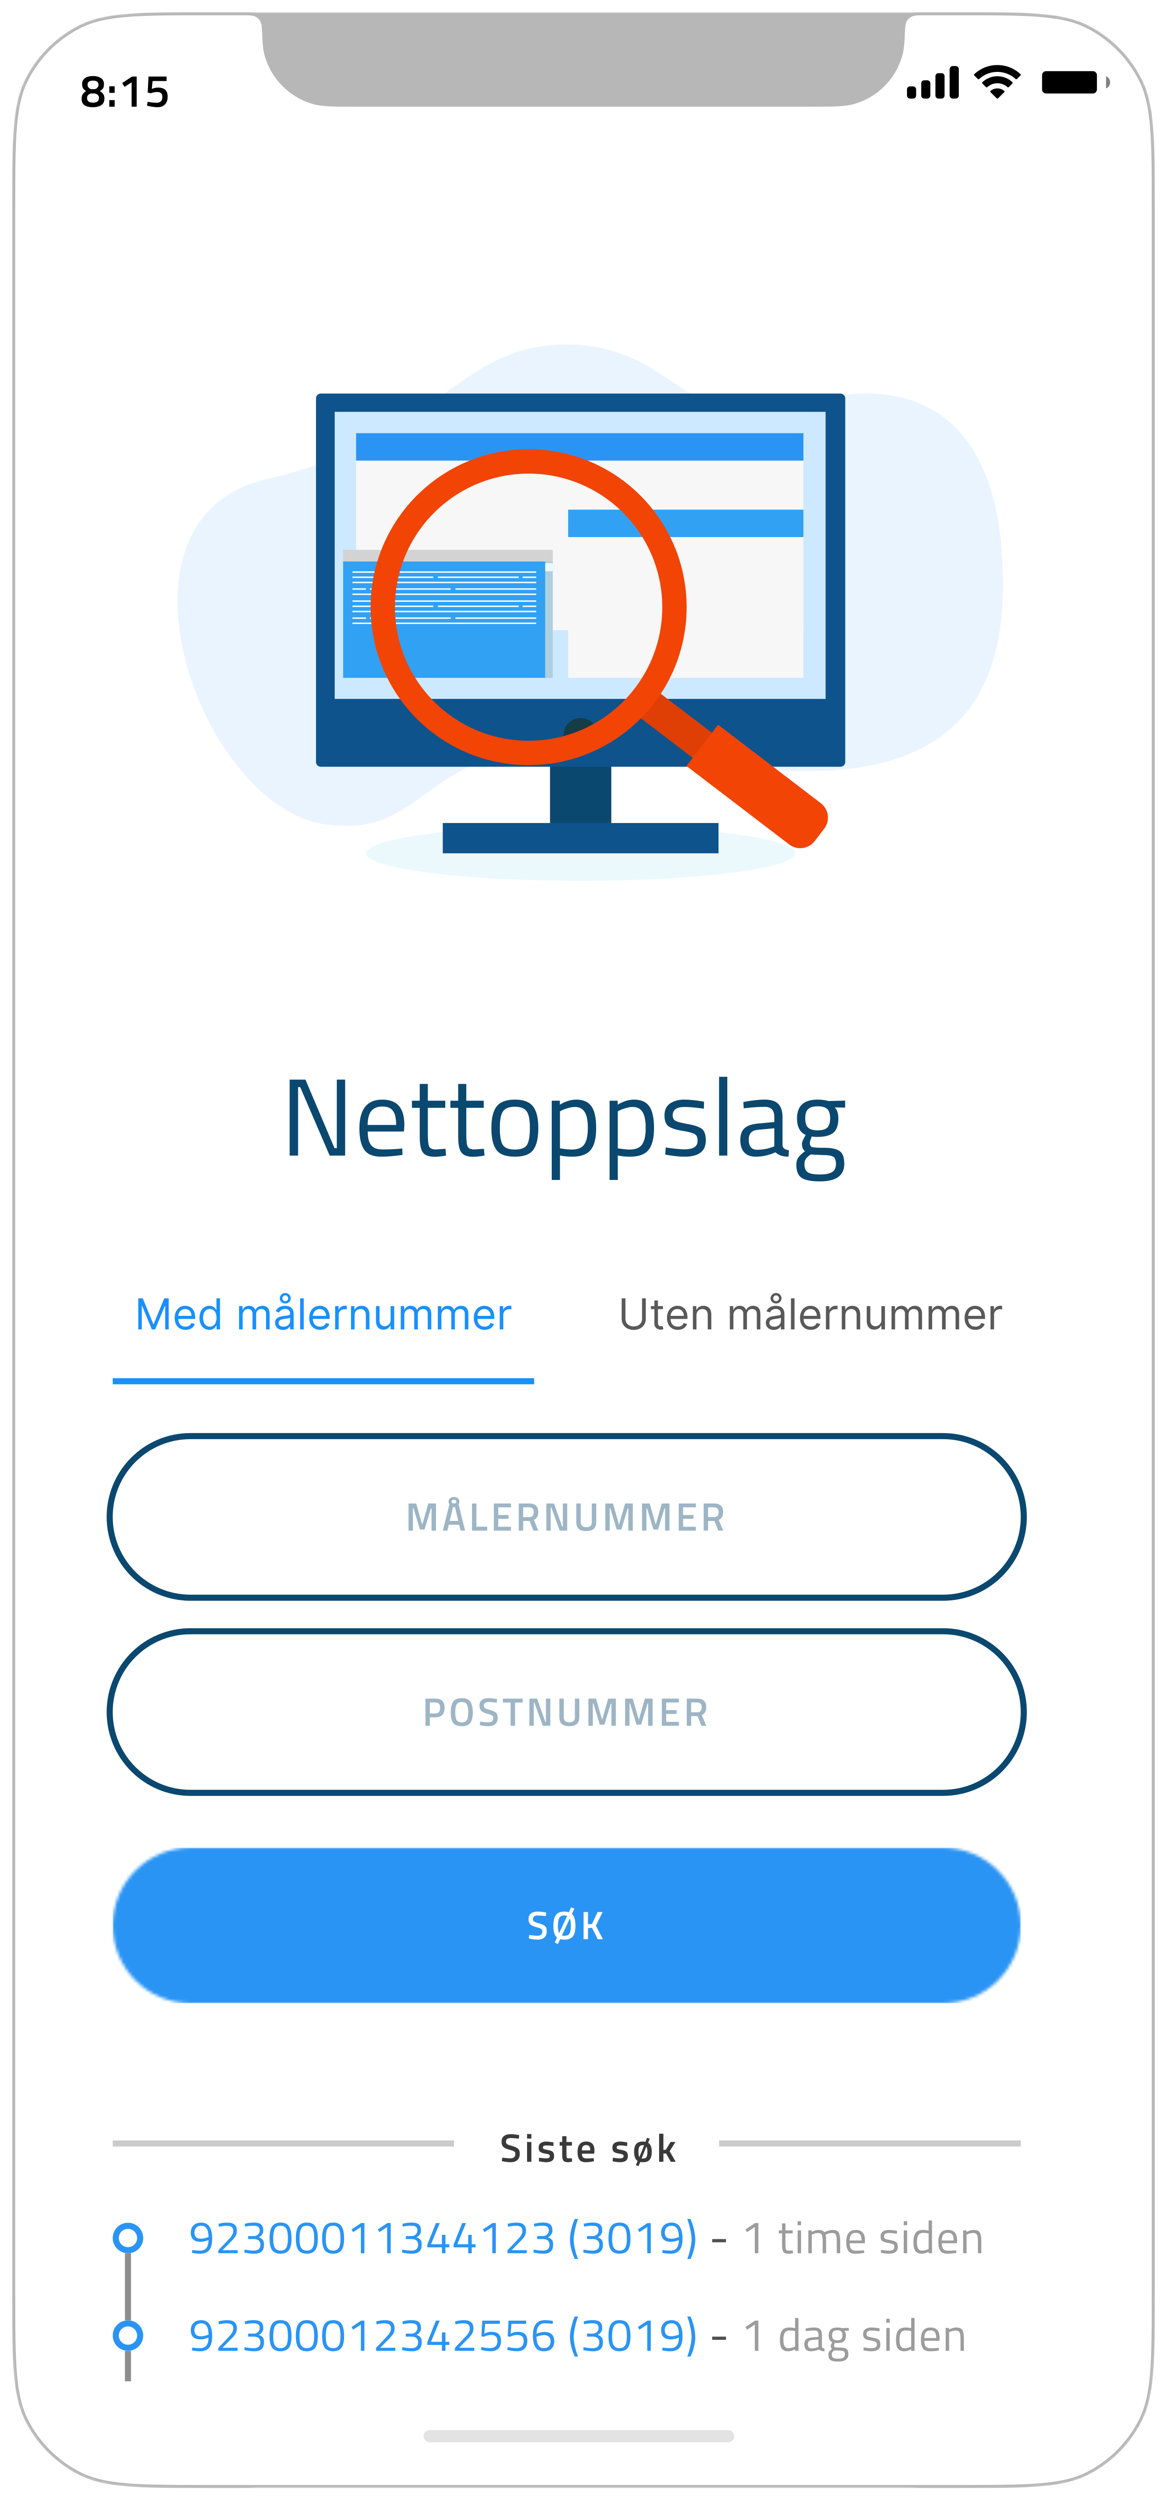 <svg width="383" height="820" viewBox="0 0 383 820" fill="none" xmlns="http://www.w3.org/2000/svg">
<g filter="url(#filter0_d)">
<mask id="mask0" mask-type="alpha" maskUnits="userSpaceOnUse" x="4" y="0" width="375" height="812">
<path d="M295.921 804C296.03 806.904 296.084 808.357 296.643 809.386C297.147 810.314 297.871 811.011 298.817 811.48C299.866 812 301.244 812 304 812H315C337.402 812 348.603 812 357.16 807.64C364.686 803.805 370.805 797.686 374.64 790.16C379 781.603 379 770.402 379 748L379 64C379 41.598 379 30.397 374.64 21.84C370.805 14.314 364.686 8.195 357.16 4.36C348.603 0 337.402 0 315 0H68C45.598 0 34.397 0 25.84 4.36C18.314 8.195 12.195 14.314 8.36 21.84C4 30.397 4 41.598 4 64L4 748C4 770.402 4 781.603 8.36 790.16C12.195 797.686 18.314 803.805 25.84 807.64C34.397 812 45.598 812 68 812H79C81.756 812 83.134 812 84.183 811.48C85.129 811.011 85.853 810.314 86.357 809.386C86.916 808.357 86.97 806.904 87.079 804C87.177 801.378 87.397 799.484 87.891 797.802C90.001 790.618 95.618 785 102.802 782.891C105.837 782 109.558 782 117 782H266C273.442 782 277.163 782 280.198 782.891C287.382 785 293 790.618 295.109 797.802C295.603 799.484 295.823 801.378 295.921 804Z" fill="black"/>
</mask>
<g mask="url(#mask0)">
<path d="M297.082 809.147C296.848 808.715 296.704 808.168 296.61 807.34C296.516 806.508 296.475 805.441 296.421 803.981C296.322 801.344 296.1 799.403 295.589 797.661C293.431 790.314 287.686 784.569 280.339 782.411C277.235 781.5 273.449 781.5 266.122 781.5H266H117H116.878C109.551 781.5 105.765 781.5 102.661 782.411C95.314 784.569 89.569 790.314 87.411 797.661C86.9 799.403 86.678 801.344 86.579 803.981C86.525 805.441 86.484 806.508 86.39 807.34C86.296 808.168 86.152 808.715 85.918 809.147C85.463 809.985 84.815 810.609 83.961 811.032C83.517 811.252 82.983 811.374 82.192 811.437C81.396 811.5 80.386 811.5 79 811.5H68C56.791 811.5 48.414 811.5 41.769 810.957C35.13 810.414 30.263 809.333 26.067 807.195C18.635 803.408 12.592 797.365 8.805 789.933C6.667 785.737 5.586 780.87 5.043 774.231C4.5 767.586 4.5 759.209 4.5 748L4.5 64C4.5 52.791 4.5 44.414 5.043 37.769C5.586 31.13 6.667 26.263 8.805 22.067C12.592 14.635 18.635 8.592 26.067 4.805C30.263 2.667 35.13 1.586 41.769 1.043C48.414 0.5 56.791 0.5 68 0.5H315C326.209 0.5 334.586 0.5 341.231 1.043C347.87 1.586 352.737 2.667 356.933 4.805C364.365 8.592 370.408 14.635 374.195 22.067C376.333 26.263 377.414 31.13 377.957 37.769C378.5 44.414 378.5 52.791 378.5 64L378.5 748C378.5 759.209 378.5 767.586 377.957 774.231C377.414 780.87 376.333 785.737 374.195 789.933C370.408 797.365 364.365 803.408 356.933 807.195C352.737 809.333 347.87 810.414 341.231 810.957C334.586 811.5 326.209 811.5 315 811.5H304C302.614 811.5 301.604 811.5 300.808 811.437C300.018 811.374 299.482 811.252 299.039 811.032C298.185 810.609 297.537 809.985 297.082 809.147Z" fill="#B7B7B7" stroke="#B7B7B7"/>
</g>
<mask id="mask1" mask-type="alpha" maskUnits="userSpaceOnUse" x="4" y="0" width="375" height="812">
<path d="M87.079 8C86.97 5.096 86.916 3.643 86.357 2.614C85.853 1.686 85.129 0.989 84.183 0.52C83.134 0 81.756 0 79 0L68 0C45.598 0 34.397 0 25.84 4.36C18.314 8.195 12.195 14.314 8.36 21.84C4 30.397 4 41.598 4 64L4 748C4 770.402 4 781.603 8.36 790.16C12.195 797.686 18.314 803.805 25.84 807.64C34.397 812 45.598 812 68 812H315C337.402 812 348.603 812 357.16 807.64C364.686 803.805 370.805 797.686 374.64 790.16C379 781.603 379 770.402 379 748L379 64C379 41.598 379 30.397 374.64 21.84C370.805 14.314 364.686 8.195 357.16 4.36C348.603 0 337.402 0 315 0L304 0C301.244 0 299.866 0 298.817 0.52C297.871 0.989 297.147 1.686 296.643 2.614C296.084 3.643 296.03 5.096 295.921 8C295.823 10.622 295.603 12.515 295.109 14.198C293 21.382 287.382 27 280.198 29.109C277.163 30 273.442 30 266 30L117 30C109.558 30 105.837 30 102.802 29.109C95.618 27 90.001 21.382 87.891 14.198C87.397 12.515 87.177 10.622 87.079 8Z" fill="black"/>
</mask>
<g mask="url(#mask1)">
<path d="M85.918 2.853C86.153 3.285 86.296 3.832 86.39 4.66C86.484 5.492 86.525 6.559 86.579 8.019C86.678 10.656 86.9 12.597 87.411 14.339C89.569 21.686 95.314 27.431 102.661 29.589C105.765 30.5 109.551 30.5 116.878 30.5H117L266 30.5H266.122C273.449 30.5 277.235 30.5 280.339 29.589C287.686 27.431 293.431 21.686 295.589 14.339C296.1 12.597 296.322 10.656 296.421 8.019C296.475 6.559 296.516 5.492 296.61 4.66C296.704 3.832 296.848 3.285 297.082 2.853C297.537 2.015 298.185 1.391 299.039 0.968C299.482 0.748 300.018 0.626 300.808 0.563C301.604 0.5 302.614 0.5 304 0.5L315 0.5C326.209 0.5 334.586 0.5 341.231 1.043C347.87 1.586 352.737 2.667 356.933 4.805C364.365 8.592 370.408 14.635 374.195 22.067C376.333 26.263 377.414 31.13 377.957 37.769C378.5 44.414 378.5 52.791 378.5 64L378.5 748C378.5 759.209 378.5 767.586 377.957 774.231C377.414 780.87 376.333 785.737 374.195 789.933C370.408 797.365 364.365 803.408 356.933 807.195C352.737 809.333 347.87 810.414 341.231 810.957C334.586 811.5 326.209 811.5 315 811.5H68C56.791 811.5 48.414 811.5 41.769 810.957C35.13 810.414 30.263 809.333 26.067 807.195C18.635 803.408 12.592 797.365 8.805 789.933C6.667 785.737 5.586 780.87 5.043 774.231C4.5 767.586 4.5 759.209 4.5 748L4.5 64C4.5 52.791 4.5 44.414 5.043 37.769C5.586 31.13 6.667 26.263 8.805 22.067C12.592 14.635 18.635 8.592 26.067 4.805C30.263 2.667 35.13 1.586 41.769 1.043C48.414 0.5 56.791 0.5 68 0.5L79 0.5C80.386 0.5 81.396 0.5 82.192 0.563C82.983 0.626 83.517 0.748 83.961 0.968C84.815 1.391 85.463 2.015 85.918 2.853Z" fill="white" stroke="#B7B7B7"/>
<g filter="url(#filter1_b)">
<path opacity="0.4" d="M340.5 20C340.5 18.803 341.47 17.833 342.667 17.833H359.333C360.53 17.833 361.5 18.803 361.5 20V26C361.5 27.197 360.53 28.167 359.333 28.167H342.667C341.47 28.167 340.5 27.197 340.5 26V20Z" stroke="white"/>
<path opacity="0.5" d="M363 21V25C363.808 24.661 364.333 23.873 364.333 23C364.333 22.127 363.808 21.339 363 21Z" fill="black"/>
<path d="M342 20.667C342 19.93 342.597 19.333 343.333 19.333H358.667C359.403 19.333 360 19.93 360 20.667V25.333C360 26.07 359.403 26.667 358.667 26.667H343.333C342.597 26.667 342 26.07 342 25.333V20.667Z" fill="black"/>
<path fill-rule="evenodd" clip-rule="evenodd" d="M327.334 19.574C329.559 19.574 331.698 20.412 333.311 21.914C333.432 22.03 333.626 22.028 333.746 21.911L334.906 20.763C334.967 20.703 335.001 20.622 335 20.538C335 20.454 334.965 20.373 334.904 20.314C330.672 16.34 323.995 16.34 319.763 20.314C319.702 20.373 319.667 20.454 319.667 20.538C319.666 20.622 319.7 20.703 319.76 20.763L320.921 21.911C321.041 22.029 321.235 22.03 321.356 21.914C322.969 20.412 325.109 19.574 327.334 19.574ZM327.332 23.299C328.556 23.299 329.736 23.756 330.643 24.581C330.766 24.698 330.959 24.695 331.079 24.575L332.239 23.398C332.3 23.336 332.334 23.252 332.333 23.165C332.332 23.078 332.297 22.995 332.234 22.934C329.472 20.355 325.194 20.355 322.432 22.934C322.37 22.995 322.334 23.078 322.333 23.165C322.333 23.252 322.367 23.336 322.428 23.398L323.588 24.575C323.708 24.695 323.901 24.698 324.024 24.581C324.93 23.756 326.109 23.3 327.332 23.299ZM329.667 26.023C329.668 26.108 329.634 26.191 329.572 26.251L327.557 28.242C327.498 28.3 327.417 28.333 327.333 28.333C327.249 28.333 327.169 28.3 327.11 28.242L325.095 26.251C325.032 26.191 324.998 26.108 325 26.023C325.002 25.938 325.04 25.857 325.104 25.799C326.391 24.734 328.276 24.734 329.562 25.799C329.627 25.857 329.665 25.938 329.667 26.023Z" fill="black"/>
<path fill-rule="evenodd" clip-rule="evenodd" d="M314.667 18.667C314.667 18.114 314.219 17.667 313.667 17.667H312.667C312.114 17.667 311.667 18.114 311.667 18.667V27.333C311.667 27.886 312.114 28.333 312.667 28.333H313.667C314.219 28.333 314.667 27.886 314.667 27.333V18.667ZM308 20H309C309.552 20 310 20.448 310 21V27.333C310 27.886 309.552 28.333 309 28.333H308C307.448 28.333 307 27.886 307 27.333V21C307 20.448 307.448 20 308 20ZM304.333 22.333H303.333C302.781 22.333 302.333 22.781 302.333 23.333V27.333C302.333 27.886 302.781 28.333 303.333 28.333H304.333C304.886 28.333 305.333 27.886 305.333 27.333V23.333C305.333 22.781 304.886 22.333 304.333 22.333ZM300.667 25.333C300.667 24.781 300.219 24.333 299.667 24.333H298.667C298.114 24.333 297.667 24.781 297.667 25.333V27.333C297.667 27.886 298.114 28.333 298.667 28.333H299.667C300.219 28.333 300.667 27.886 300.667 27.333V25.333Z" fill="black"/>
<path d="M27.893 21.625C28.533 21.165 29.403 20.935 30.503 20.935C31.603 20.935 32.478 21.165 33.128 21.625C33.788 22.075 34.118 22.725 34.118 23.575C34.118 24.175 34.023 24.63 33.833 24.94C33.653 25.24 33.308 25.55 32.798 25.87C33.308 26.2 33.678 26.54 33.908 26.89C34.148 27.23 34.268 27.705 34.268 28.315C34.268 29.315 33.923 30.04 33.233 30.49C32.543 30.94 31.633 31.165 30.503 31.165C28.023 31.165 26.783 30.27 26.783 28.48C26.783 27.81 26.898 27.295 27.128 26.935C27.358 26.575 27.723 26.22 28.223 25.87C27.753 25.56 27.423 25.24 27.233 24.91C27.043 24.57 26.948 24.12 26.948 23.56C26.948 22.72 27.263 22.075 27.893 21.625ZM28.568 28.12C28.568 29.15 29.218 29.665 30.518 29.665C31.828 29.665 32.483 29.14 32.483 28.09C32.483 27.4 32.063 26.925 31.223 26.665H29.783C28.973 26.925 28.568 27.41 28.568 28.12ZM32.333 23.815C32.333 22.895 31.733 22.435 30.533 22.435C29.333 22.435 28.733 22.895 28.733 23.815C28.733 24.415 29.083 24.89 29.783 25.24H31.223C31.963 24.89 32.333 24.415 32.333 23.815ZM35.875 26.455V24.295H37.63V26.455H35.875ZM35.875 31V28.84H37.63V31H35.875ZM44.856 21.1V31H43.191V22.99L40.867 24.49L40.102 23.245L43.327 21.1H44.856ZM54.668 21.1V22.57H50.078L49.823 25.18C50.503 24.87 51.173 24.715 51.833 24.715C53.953 24.715 55.013 25.705 55.013 27.685C55.013 28.805 54.718 29.665 54.128 30.265C53.548 30.865 52.723 31.165 51.653 31.165C51.203 31.165 50.693 31.12 50.123 31.03C49.553 30.95 49.098 30.87 48.758 30.79L48.248 30.655L48.428 29.395C49.608 29.595 50.618 29.695 51.458 29.695C52.038 29.695 52.488 29.535 52.808 29.215C53.128 28.895 53.288 28.44 53.288 27.85C53.288 27.26 53.148 26.835 52.868 26.575C52.588 26.315 52.223 26.185 51.773 26.185C50.963 26.185 50.303 26.285 49.793 26.485L49.523 26.59L48.473 26.365L48.743 21.1H54.668Z" fill="black"/>
</g>
<rect x="139" y="793" width="102" height="4" rx="2" fill="#E3E3E3"/>
</g>
<path d="M95.06 375V350.088H100.244L109.784 372.552H110.54V350.088H113.276V375H108.2L98.516 352.536H97.832V375H95.06ZM130.984 372.768L132.028 372.66L132.1 374.784C129.364 375.168 127.024 375.36 125.08 375.36C122.488 375.36 120.652 374.616 119.572 373.128C118.492 371.616 117.952 369.276 117.952 366.108C117.952 359.796 120.46 356.64 125.476 356.64C127.9 356.64 129.712 357.324 130.912 358.692C132.112 360.036 132.712 362.16 132.712 365.064L132.568 367.116H120.688C120.688 369.108 121.048 370.584 121.768 371.544C122.488 372.504 123.736 372.984 125.512 372.984C127.312 372.984 129.136 372.912 130.984 372.768ZM130.012 364.956C130.012 362.748 129.652 361.188 128.932 360.276C128.236 359.364 127.084 358.908 125.476 358.908C123.892 358.908 122.692 359.388 121.876 360.348C121.084 361.308 120.676 362.844 120.652 364.956H130.012ZM146.139 359.34H140.415V367.944C140.415 370.008 140.559 371.364 140.847 372.012C141.159 372.66 141.879 372.984 143.007 372.984L146.211 372.768L146.391 375C144.783 375.264 143.559 375.396 142.719 375.396C140.847 375.396 139.551 374.94 138.831 374.028C138.111 373.116 137.751 371.376 137.751 368.808V359.34H135.195V357H137.751V351.492H140.415V357H146.139V359.34ZM158.76 359.34H153.036V367.944C153.036 370.008 153.18 371.364 153.468 372.012C153.78 372.66 154.5 372.984 155.628 372.984L158.832 372.768L159.012 375C157.404 375.264 156.18 375.396 155.34 375.396C153.468 375.396 152.172 374.94 151.452 374.028C150.732 373.116 150.372 371.376 150.372 368.808V359.34H147.816V357H150.372V351.492H153.036V357H158.76V359.34ZM161.265 365.964C161.265 362.676 161.853 360.3 163.029 358.836C164.205 357.372 166.185 356.64 168.969 356.64C171.777 356.64 173.757 357.372 174.909 358.836C176.085 360.3 176.673 362.676 176.673 365.964C176.673 369.252 176.121 371.64 175.017 373.128C173.913 374.616 171.897 375.36 168.969 375.36C166.041 375.36 164.025 374.616 162.921 373.128C161.817 371.64 161.265 369.252 161.265 365.964ZM164.037 365.928C164.037 368.544 164.349 370.38 164.973 371.436C165.621 372.492 166.953 373.02 168.969 373.02C171.009 373.02 172.341 372.504 172.965 371.472C173.589 370.416 173.901 368.568 173.901 365.928C173.901 363.288 173.553 361.476 172.857 360.492C172.161 359.484 170.865 358.98 168.969 358.98C167.097 358.98 165.801 359.484 165.081 360.492C164.385 361.476 164.037 363.288 164.037 365.928ZM181.076 382.992V357H183.74V358.296C185.564 357.192 187.364 356.64 189.14 356.64C191.42 356.64 193.076 357.372 194.108 358.836C195.14 360.276 195.656 362.664 195.656 366C195.656 369.336 195.044 371.736 193.82 373.2C192.62 374.64 190.616 375.36 187.808 375.36C186.344 375.36 185 375.228 183.776 374.964V382.992H181.076ZM188.744 359.052C188.024 359.052 187.244 359.172 186.404 359.412C185.588 359.652 184.94 359.892 184.46 360.132L183.776 360.492V372.624C185.48 372.888 186.776 373.02 187.664 373.02C189.608 373.02 190.964 372.468 191.732 371.364C192.524 370.26 192.92 368.46 192.92 365.964C192.92 363.468 192.56 361.692 191.84 360.636C191.144 359.58 190.112 359.052 188.744 359.052ZM200.061 382.992V357H202.725V358.296C204.549 357.192 206.349 356.64 208.125 356.64C210.405 356.64 212.061 357.372 213.093 358.836C214.125 360.276 214.641 362.664 214.641 366C214.641 369.336 214.029 371.736 212.805 373.2C211.605 374.64 209.601 375.36 206.793 375.36C205.329 375.36 203.985 375.228 202.761 374.964V382.992H200.061ZM207.729 359.052C207.009 359.052 206.229 359.172 205.389 359.412C204.573 359.652 203.925 359.892 203.445 360.132L202.761 360.492V372.624C204.465 372.888 205.761 373.02 206.649 373.02C208.593 373.02 209.949 372.468 210.717 371.364C211.509 370.26 211.905 368.46 211.905 365.964C211.905 363.468 211.545 361.692 210.825 360.636C210.129 359.58 209.097 359.052 207.729 359.052ZM224.697 359.052C222.081 359.052 220.773 359.964 220.773 361.788C220.773 362.628 221.073 363.228 221.673 363.588C222.273 363.924 223.641 364.284 225.777 364.668C227.913 365.028 229.425 365.544 230.313 366.216C231.201 366.888 231.645 368.148 231.645 369.996C231.645 371.844 231.045 373.2 229.845 374.064C228.669 374.928 226.941 375.36 224.661 375.36C223.173 375.36 221.421 375.192 219.405 374.856L218.325 374.676L218.469 372.336C221.205 372.744 223.269 372.948 224.661 372.948C226.053 372.948 227.109 372.732 227.829 372.3C228.573 371.844 228.945 371.1 228.945 370.068C228.945 369.012 228.633 368.304 228.009 367.944C227.385 367.56 226.017 367.2 223.905 366.864C221.793 366.528 220.293 366.036 219.405 365.388C218.517 364.74 218.073 363.54 218.073 361.788C218.073 360.036 218.685 358.74 219.909 357.9C221.157 357.06 222.705 356.64 224.553 356.64C226.017 356.64 227.853 356.808 230.061 357.144L231.069 357.324L230.997 359.628C228.333 359.244 226.233 359.052 224.697 359.052ZM235.996 375V349.152H238.696V375H235.996ZM256.82 362.436V371.652C256.892 372.54 257.588 373.068 258.908 373.236L258.8 375.36C256.904 375.36 255.476 374.88 254.516 373.92C252.356 374.88 250.196 375.36 248.036 375.36C246.38 375.36 245.12 374.892 244.256 373.956C243.392 373.02 242.96 371.676 242.96 369.924C242.96 368.172 243.404 366.888 244.292 366.072C245.18 365.232 246.572 364.716 248.468 364.524L254.12 363.984V362.436C254.12 361.212 253.856 360.336 253.328 359.808C252.8 359.28 252.08 359.016 251.168 359.016C249.248 359.016 247.256 359.136 245.192 359.376L244.076 359.484L243.968 357.432C246.608 356.904 248.948 356.64 250.988 356.64C253.028 356.64 254.504 357.108 255.416 358.044C256.352 358.98 256.82 360.444 256.82 362.436ZM245.732 369.78C245.732 371.988 246.644 373.092 248.468 373.092C250.1 373.092 251.708 372.816 253.292 372.264L254.12 371.976V366.036L248.792 366.54C247.712 366.636 246.932 366.948 246.452 367.476C245.972 368.004 245.732 368.772 245.732 369.78ZM269.095 383.46C266.215 383.46 264.199 383.064 263.047 382.272C261.919 381.504 261.355 380.088 261.355 378.024C261.355 377.04 261.571 376.236 262.003 375.612C262.435 375.012 263.167 374.328 264.199 373.56C263.527 373.104 263.191 372.276 263.191 371.076C263.191 370.668 263.491 369.912 264.091 368.808L264.415 368.232C262.519 367.368 261.571 365.556 261.571 362.796C261.571 358.692 263.815 356.64 268.303 356.64C269.455 356.64 270.523 356.76 271.507 357L272.047 357.108L277.375 356.964V359.268L273.955 359.196C274.747 359.988 275.143 361.188 275.143 362.796C275.143 365.052 274.579 366.636 273.451 367.548C272.347 368.436 270.595 368.88 268.195 368.88C267.547 368.88 266.959 368.832 266.431 368.736C265.999 369.792 265.783 370.476 265.783 370.788C265.783 371.532 266.011 372 266.467 372.192C266.923 372.36 268.303 372.444 270.607 372.444C272.911 372.444 274.567 372.804 275.575 373.524C276.583 374.244 277.087 375.648 277.087 377.736C277.087 381.552 274.423 383.46 269.095 383.46ZM264.019 377.808C264.019 379.08 264.367 379.956 265.063 380.436C265.783 380.94 267.091 381.192 268.987 381.192C270.907 381.192 272.275 380.928 273.091 380.4C273.931 379.872 274.351 378.984 274.351 377.736C274.351 376.512 274.051 375.72 273.451 375.36C272.851 375 271.675 374.82 269.923 374.82L266.035 374.64C265.243 375.216 264.703 375.72 264.415 376.152C264.151 376.584 264.019 377.136 264.019 377.808ZM264.271 362.796C264.271 364.212 264.583 365.22 265.207 365.82C265.855 366.42 266.911 366.72 268.375 366.72C269.839 366.72 270.883 366.42 271.507 365.82C272.131 365.22 272.443 364.212 272.443 362.796C272.443 361.356 272.131 360.336 271.507 359.736C270.883 359.136 269.839 358.836 268.375 358.836C266.911 358.836 265.855 359.148 265.207 359.772C264.583 360.372 264.271 361.38 264.271 362.796Z" fill="#0B4870"/>
<g filter="url(#filter2_i)">
<path fill-rule="evenodd" clip-rule="evenodd" d="M37 402H335V450H37V402Z" fill="white"/>
</g>
<path fill-rule="evenodd" clip-rule="evenodd" d="M37 402H175.293V448H37V402Z" fill="white"/>
<path d="M45.385 421.818V432H46.538V424.264H46.637L49.819 432H50.933L54.115 424.264H54.214V432H55.367V421.818H53.896L50.436 430.27H50.316L46.856 421.818H45.385ZM60.882 432.159C62.433 432.159 63.567 431.384 63.925 430.23L62.791 429.912C62.493 430.707 61.802 431.105 60.882 431.105C59.505 431.105 58.556 430.215 58.501 428.58H64.044V428.082C64.044 425.239 62.354 424.264 60.763 424.264C58.695 424.264 57.323 425.895 57.323 428.241C57.323 430.588 58.675 432.159 60.882 432.159ZM58.501 427.565C58.58 426.377 59.421 425.318 60.763 425.318C62.036 425.318 62.851 426.273 62.851 427.565H58.501ZM68.713 432.159C70.184 432.159 70.681 431.244 70.94 430.827H71.079V432H72.213V421.818H71.039V425.577H70.94C70.681 425.179 70.224 424.264 68.732 424.264C66.803 424.264 65.471 425.795 65.471 428.202C65.471 430.628 66.803 432.159 68.713 432.159ZM68.872 431.105C67.4 431.105 66.644 429.812 66.644 428.182C66.644 426.571 67.38 425.318 68.872 425.318C70.303 425.318 71.059 426.472 71.059 428.182C71.059 429.912 70.284 431.105 68.872 431.105ZM78.462 432H79.635V427.227C79.635 426.109 80.45 425.318 81.365 425.318C82.255 425.318 82.876 425.9 82.876 426.77V432H84.07V427.028C84.07 426.044 84.686 425.318 85.76 425.318C86.595 425.318 87.311 425.761 87.311 426.889V432H88.484V426.889C88.484 425.094 87.52 424.264 86.158 424.264C85.064 424.264 84.264 424.766 83.871 425.557H83.791C83.413 424.741 82.747 424.264 81.743 424.264C80.749 424.264 80.013 424.741 79.695 425.557H79.595V424.364H78.462V432ZM92.877 432.179C94.209 432.179 94.905 431.463 95.144 430.966H95.204V432H96.377V426.969C96.377 424.543 94.528 424.264 93.553 424.264C92.4 424.264 91.087 424.662 90.49 426.054L91.604 426.452C91.863 425.895 92.474 425.298 93.593 425.298C94.672 425.298 95.204 425.87 95.204 426.849V426.889C95.204 427.456 94.627 427.406 93.235 427.585C91.818 427.769 90.272 428.082 90.272 429.832C90.272 431.324 91.425 432.179 92.877 432.179ZM93.633 423.509C94.647 423.509 95.422 422.773 95.422 421.818C95.422 420.864 94.647 420.068 93.633 420.068C92.618 420.068 91.823 420.864 91.823 421.818C91.823 422.773 92.618 423.509 93.633 423.509ZM93.056 431.125C92.121 431.125 91.445 430.707 91.445 429.892C91.445 428.997 92.26 428.719 93.175 428.599C93.672 428.54 95.005 428.401 95.204 428.162V429.236C95.204 430.19 94.448 431.125 93.056 431.125ZM93.633 422.753C93.076 422.753 92.678 422.295 92.678 421.818C92.678 421.321 93.076 420.844 93.633 420.844C94.189 420.844 94.587 421.321 94.587 421.818C94.587 422.295 94.189 422.753 93.633 422.753ZM99.692 421.818H98.518V432H99.692V421.818ZM105.042 432.159C106.594 432.159 107.727 431.384 108.085 430.23L106.951 429.912C106.653 430.707 105.962 431.105 105.042 431.105C103.665 431.105 102.716 430.215 102.661 428.58H108.204V428.082C108.204 425.239 106.514 424.264 104.923 424.264C102.855 424.264 101.483 425.895 101.483 428.241C101.483 430.588 102.835 432.159 105.042 432.159ZM102.661 427.565C102.741 426.377 103.581 425.318 104.923 425.318C106.196 425.318 107.011 426.273 107.011 427.565H102.661ZM109.989 432H111.162V427.168C111.162 426.134 111.978 425.378 113.091 425.378C113.405 425.378 113.728 425.438 113.807 425.457V424.264C113.673 424.254 113.365 424.244 113.191 424.244C112.276 424.244 111.481 424.761 111.202 425.517H111.123V424.364H109.989V432ZM116.371 427.406C116.371 426.074 117.197 425.318 118.32 425.318C119.409 425.318 120.07 426.029 120.07 427.227V432H121.244V427.148C121.244 425.199 120.204 424.264 118.658 424.264C117.505 424.264 116.789 424.781 116.431 425.557H116.332V424.364H115.198V432H116.371V427.406ZM128.2 428.878C128.2 430.31 127.106 430.966 126.231 430.966C125.257 430.966 124.561 430.25 124.561 429.136V424.364H123.388V429.216C123.388 431.165 124.422 432.099 125.853 432.099C127.007 432.099 127.763 431.483 128.121 430.707H128.2V432H129.373V424.364H128.2V428.878ZM131.522 432H132.696V427.227C132.696 426.109 133.511 425.318 134.426 425.318C135.316 425.318 135.937 425.9 135.937 426.77V432H137.13V427.028C137.13 426.044 137.747 425.318 138.821 425.318C139.656 425.318 140.372 425.761 140.372 426.889V432H141.545V426.889C141.545 425.094 140.581 424.264 139.218 424.264C138.125 424.264 137.324 424.766 136.931 425.557H136.852C136.474 424.741 135.808 424.264 134.804 424.264C133.809 424.264 133.073 424.741 132.755 425.557H132.656V424.364H131.522V432ZM143.69 432H144.864V427.227C144.864 426.109 145.679 425.318 146.594 425.318C147.484 425.318 148.105 425.9 148.105 426.77V432H149.298V427.028C149.298 426.044 149.915 425.318 150.989 425.318C151.824 425.318 152.54 425.761 152.54 426.889V432H153.713V426.889C153.713 425.094 152.749 424.264 151.386 424.264C150.293 424.264 149.492 424.766 149.099 425.557H149.02C148.642 424.741 147.976 424.264 146.972 424.264C145.977 424.264 145.241 424.741 144.923 425.557H144.824V424.364H143.69V432ZM159.06 432.159C160.611 432.159 161.745 431.384 162.103 430.23L160.969 429.912C160.671 430.707 159.98 431.105 159.06 431.105C157.683 431.105 156.733 430.215 156.679 428.58H162.222V428.082C162.222 425.239 160.532 424.264 158.941 424.264C156.872 424.264 155.5 425.895 155.5 428.241C155.5 430.588 156.853 432.159 159.06 432.159ZM156.679 427.565C156.758 426.377 157.598 425.318 158.941 425.318C160.213 425.318 161.029 426.273 161.029 427.565H156.679ZM164.007 432H165.18V427.168C165.18 426.134 165.995 425.378 167.109 425.378C167.422 425.378 167.745 425.438 167.825 425.457V424.264C167.691 424.254 167.382 424.244 167.208 424.244C166.294 424.244 165.498 424.761 165.22 425.517H165.14V424.364H164.007V432Z" fill="#1890FF"/>
<path fill-rule="evenodd" clip-rule="evenodd" d="M37 448H175.293V450H37V448Z" fill="#1890FF"/>
<g filter="url(#filter3_i)">
<path fill-rule="evenodd" clip-rule="evenodd" d="M196.707 402H335V450H196.707V402Z" fill="white"/>
</g>
<path d="M210.713 421.818V428.56C210.713 430.151 209.44 431.026 207.988 431.026C206.536 431.026 205.264 430.151 205.264 428.56V421.818H204.031V428.56C204.031 430.847 205.84 432.179 207.988 432.179C210.136 432.179 211.945 430.847 211.945 428.56V421.818H210.713ZM217.57 424.364H215.939V422.534H214.766V424.364H213.612V425.358H214.766V430.131C214.766 431.463 215.839 432.099 216.834 432.099C217.271 432.099 217.55 432.02 217.709 431.96L217.47 430.906C217.371 430.926 217.212 430.966 216.953 430.966C216.436 430.966 215.939 430.807 215.939 429.812V425.358H217.57V424.364ZM222.454 432.159C224.005 432.159 225.139 431.384 225.497 430.23L224.363 429.912C224.065 430.707 223.374 431.105 222.454 431.105C221.077 431.105 220.127 430.215 220.073 428.58H225.616V428.082C225.616 425.239 223.926 424.264 222.335 424.264C220.267 424.264 218.895 425.895 218.895 428.241C218.895 430.588 220.247 432.159 222.454 432.159ZM220.073 427.565C220.152 426.377 220.993 425.318 222.335 425.318C223.608 425.318 224.423 426.273 224.423 427.565H220.073ZM228.574 427.406C228.574 426.074 229.4 425.318 230.523 425.318C231.612 425.318 232.273 426.029 232.273 427.227V432H233.446V427.148C233.446 425.199 232.407 424.264 230.861 424.264C229.708 424.264 228.992 424.781 228.634 425.557H228.534V424.364H227.401V432H228.574V427.406ZM239.528 432H240.701V427.227C240.701 426.109 241.517 425.318 242.431 425.318C243.321 425.318 243.943 425.9 243.943 426.77V432H245.136V427.028C245.136 426.044 245.752 425.318 246.826 425.318C247.661 425.318 248.377 425.761 248.377 426.889V432H249.551V426.889C249.551 425.094 248.586 424.264 247.224 424.264C246.13 424.264 245.33 424.766 244.937 425.557H244.857C244.48 424.741 243.813 424.264 242.809 424.264C241.815 424.264 241.079 424.741 240.761 425.557H240.661V424.364H239.528V432ZM253.943 432.179C255.275 432.179 255.971 431.463 256.21 430.966H256.27V432H257.443V426.969C257.443 424.543 255.594 424.264 254.619 424.264C253.466 424.264 252.153 424.662 251.557 426.054L252.67 426.452C252.929 425.895 253.54 425.298 254.659 425.298C255.738 425.298 256.27 425.87 256.27 426.849V426.889C256.27 427.456 255.693 427.406 254.301 427.585C252.884 427.769 251.338 428.082 251.338 429.832C251.338 431.324 252.491 432.179 253.943 432.179ZM254.699 423.509C255.713 423.509 256.488 422.773 256.488 421.818C256.488 420.864 255.713 420.068 254.699 420.068C253.684 420.068 252.889 420.864 252.889 421.818C252.889 422.773 253.684 423.509 254.699 423.509ZM254.122 431.125C253.187 431.125 252.511 430.707 252.511 429.892C252.511 428.997 253.327 428.719 254.241 428.599C254.738 428.54 256.071 428.401 256.27 428.162V429.236C256.27 430.19 255.514 431.125 254.122 431.125ZM254.699 422.753C254.142 422.753 253.744 422.295 253.744 421.818C253.744 421.321 254.142 420.844 254.699 420.844C255.256 420.844 255.653 421.321 255.653 421.818C255.653 422.295 255.256 422.753 254.699 422.753ZM260.758 421.818H259.585V432H260.758V421.818ZM266.108 432.159C267.66 432.159 268.793 431.384 269.151 430.23L268.018 429.912C267.719 430.707 267.028 431.105 266.108 431.105C264.731 431.105 263.782 430.215 263.727 428.58H269.27V428.082C269.27 425.239 267.58 424.264 265.989 424.264C263.921 424.264 262.549 425.895 262.549 428.241C262.549 430.588 263.901 432.159 266.108 432.159ZM263.727 427.565C263.807 426.377 264.647 425.318 265.989 425.318C267.262 425.318 268.077 426.273 268.077 427.565H263.727ZM271.055 432H272.229V427.168C272.229 426.134 273.044 425.378 274.157 425.378C274.471 425.378 274.794 425.438 274.873 425.457V424.264C274.739 424.254 274.431 424.244 274.257 424.244C273.342 424.244 272.547 424.761 272.268 425.517H272.189V424.364H271.055V432ZM277.437 427.406C277.437 426.074 278.263 425.318 279.386 425.318C280.475 425.318 281.136 426.029 281.136 427.227V432H282.31V427.148C282.31 425.199 281.271 424.264 279.724 424.264C278.571 424.264 277.855 424.781 277.497 425.557H277.398V424.364H276.264V432H277.437V427.406ZM289.266 428.878C289.266 430.31 288.172 430.966 287.297 430.966C286.323 430.966 285.627 430.25 285.627 429.136V424.364H284.454V429.216C284.454 431.165 285.488 432.099 286.92 432.099C288.073 432.099 288.829 431.483 289.187 430.707H289.266V432H290.439V424.364H289.266V428.878ZM292.588 432H293.762V427.227C293.762 426.109 294.577 425.318 295.492 425.318C296.382 425.318 297.003 425.9 297.003 426.77V432H298.196V427.028C298.196 426.044 298.813 425.318 299.887 425.318C300.722 425.318 301.438 425.761 301.438 426.889V432H302.611V426.889C302.611 425.094 301.647 424.264 300.284 424.264C299.191 424.264 298.39 424.766 297.998 425.557H297.918C297.54 424.741 296.874 424.264 295.87 424.264C294.875 424.264 294.14 424.741 293.821 425.557H293.722V424.364H292.588V432ZM304.756 432H305.93V427.227C305.93 426.109 306.745 425.318 307.66 425.318C308.55 425.318 309.171 425.9 309.171 426.77V432H310.364V427.028C310.364 426.044 310.981 425.318 312.055 425.318C312.89 425.318 313.606 425.761 313.606 426.889V432H314.779V426.889C314.779 425.094 313.815 424.264 312.452 424.264C311.359 424.264 310.558 424.766 310.165 425.557H310.086C309.708 424.741 309.042 424.264 308.038 424.264C307.043 424.264 306.308 424.741 305.989 425.557H305.89V424.364H304.756V432ZM320.126 432.159C321.677 432.159 322.811 431.384 323.169 430.23L322.035 429.912C321.737 430.707 321.046 431.105 320.126 431.105C318.749 431.105 317.799 430.215 317.745 428.58H323.288V428.082C323.288 425.239 321.598 424.264 320.007 424.264C317.939 424.264 316.566 425.895 316.566 428.241C316.566 430.588 317.919 432.159 320.126 432.159ZM317.745 427.565C317.824 426.377 318.664 425.318 320.007 425.318C321.279 425.318 322.095 426.273 322.095 427.565H317.745ZM325.073 432H326.246V427.168C326.246 426.134 327.061 425.378 328.175 425.378C328.488 425.378 328.811 425.438 328.891 425.457V424.264C328.757 424.254 328.449 424.244 328.275 424.244C327.36 424.244 326.564 424.761 326.286 425.517H326.206V424.364H325.073V432Z" fill="black" fill-opacity="0.65"/>
<mask id="mask2" mask-type="alpha" maskUnits="userSpaceOnUse" x="37" y="602" width="298" height="51">
<path fill-rule="evenodd" clip-rule="evenodd" d="M37 627.5C37 613.417 48.417 602 62.5 602H309.5C323.583 602 335 613.417 335 627.5C335 641.583 323.583 653 309.5 653H62.5C48.417 653 37 641.583 37 627.5Z" fill="white"/>
</mask>
<g mask="url(#mask2)">
<path fill-rule="evenodd" clip-rule="evenodd" d="M37 602H335V653H37V602Z" fill="#2A94F4"/>
<path d="M176.556 624.213C175.455 624.213 174.905 624.599 174.905 625.37C174.905 625.769 175.035 626.055 175.295 626.228C175.555 626.393 176.127 626.601 177.011 626.852C177.903 627.095 178.532 627.389 178.896 627.736C179.26 628.074 179.442 628.611 179.442 629.348C179.442 630.284 179.173 630.986 178.636 631.454C178.107 631.913 177.383 632.143 176.465 632.143C175.728 632.143 174.913 632.056 174.021 631.883L173.553 631.792L173.696 630.635C174.866 630.791 175.758 630.869 176.374 630.869C177.448 630.869 177.986 630.392 177.986 629.439C177.986 629.066 177.864 628.793 177.622 628.62C177.379 628.438 176.833 628.243 175.984 628.035C175.134 627.818 174.502 627.524 174.086 627.151C173.67 626.778 173.462 626.189 173.462 625.383C173.462 624.577 173.722 623.97 174.242 623.563C174.77 623.147 175.498 622.939 176.426 622.939C177.093 622.939 177.882 623.017 178.792 623.173L179.247 623.251L179.13 624.421C177.916 624.282 177.058 624.213 176.556 624.213ZM185.238 632.143C184.718 632.143 184.254 632.091 183.847 631.987L183.106 633.586L182.066 633.079L182.82 631.467C182.014 630.817 181.611 629.526 181.611 627.593C181.611 626.024 181.88 624.859 182.417 624.096C182.963 623.333 183.903 622.952 185.238 622.952C185.767 622.952 186.252 623.021 186.694 623.16L187.448 621.535L188.514 621.99L187.708 623.719C188.471 624.412 188.852 625.704 188.852 627.593C188.852 629.17 188.583 630.323 188.046 631.051C187.517 631.779 186.581 632.143 185.238 632.143ZM185.238 624.213C184.423 624.213 183.864 624.482 183.561 625.019C183.258 625.556 183.106 626.406 183.106 627.567C183.106 628.728 183.236 629.547 183.496 630.024L186.135 624.356C185.875 624.261 185.576 624.213 185.238 624.213ZM185.238 630.882C186.07 630.882 186.629 630.631 186.915 630.128C187.21 629.625 187.357 628.811 187.357 627.684C187.357 626.549 187.24 625.725 187.006 625.214L184.419 630.778C184.67 630.847 184.943 630.882 185.238 630.882ZM192.975 632H191.532V623.095H192.975V627.112L194.301 627.008L196.121 623.095H197.772L195.575 627.567L197.863 632H196.186L194.301 628.282L192.975 628.373V632Z" fill="white"/>
</g>
<path d="M62.5 531C47.864 531 36 542.864 36 557.5C36 572.136 47.864 584 62.5 584H309.5C324.136 584 336 572.136 336 557.5C336 542.864 324.136 531 309.5 531H62.5Z" stroke="#0B4870" stroke-width="2"/>
<mask id="mask3" mask-type="alpha" maskUnits="userSpaceOnUse" x="35" y="530" width="302" height="55">
<path d="M62.5 531C47.864 531 36 542.864 36 557.5C36 572.136 47.864 584 62.5 584H309.5C324.136 584 336 572.136 336 557.5C336 542.864 324.136 531 309.5 531H62.5Z" fill="white" stroke="white" stroke-width="2"/>
</mask>
<g mask="url(#mask3)">
<path opacity="0.4" d="M142.894 559.231H141.074V562H139.631V553.095H142.894C144.913 553.095 145.923 554.092 145.923 556.085C145.923 557.108 145.667 557.888 145.156 558.425C144.653 558.962 143.899 559.231 142.894 559.231ZM141.074 557.983H142.881C143.921 557.983 144.441 557.35 144.441 556.085C144.441 555.478 144.315 555.036 144.064 554.759C143.813 554.482 143.418 554.343 142.881 554.343H141.074V557.983ZM149.859 560.115C150.153 560.626 150.717 560.882 151.549 560.882C152.381 560.882 152.94 560.631 153.226 560.128C153.52 559.625 153.668 558.785 153.668 557.606C153.668 556.419 153.516 555.556 153.213 555.019C152.918 554.482 152.363 554.213 151.549 554.213C150.734 554.213 150.175 554.482 149.872 555.019C149.568 555.556 149.417 556.414 149.417 557.593C149.417 558.763 149.564 559.604 149.859 560.115ZM154.357 561.051C153.828 561.779 152.892 562.143 151.549 562.143C150.205 562.143 149.265 561.779 148.728 561.051C148.19 560.314 147.922 559.162 147.922 557.593C147.922 556.024 148.19 554.859 148.728 554.096C149.274 553.333 150.214 552.952 151.549 552.952C152.883 552.952 153.819 553.333 154.357 554.096C154.894 554.85 155.163 556.016 155.163 557.593C155.163 559.17 154.894 560.323 154.357 561.051ZM160.456 554.213C159.355 554.213 158.805 554.599 158.805 555.37C158.805 555.769 158.935 556.055 159.195 556.228C159.455 556.393 160.027 556.601 160.911 556.852C161.804 557.095 162.432 557.389 162.796 557.736C163.16 558.074 163.342 558.611 163.342 559.348C163.342 560.284 163.073 560.986 162.536 561.454C162.007 561.913 161.284 562.143 160.365 562.143C159.628 562.143 158.814 562.056 157.921 561.883L157.453 561.792L157.596 560.635C158.766 560.791 159.659 560.869 160.274 560.869C161.349 560.869 161.886 560.392 161.886 559.439C161.886 559.066 161.765 558.793 161.522 558.62C161.279 558.438 160.733 558.243 159.884 558.035C159.035 557.818 158.402 557.524 157.986 557.151C157.57 556.778 157.362 556.189 157.362 555.383C157.362 554.577 157.622 553.97 158.142 553.563C158.671 553.147 159.399 552.939 160.326 552.939C160.993 552.939 161.782 553.017 162.692 553.173L163.147 553.251L163.03 554.421C161.817 554.282 160.959 554.213 160.456 554.213ZM165.044 554.382V553.095H171.544V554.382H169.035V562H167.579V554.382H165.044ZM173.744 562V553.095H176.266L178.97 560.726H179.165V553.095H180.608V562H178.138L175.369 554.356H175.187V562H173.744ZM185.034 559.153C185.034 560.306 185.641 560.882 186.854 560.882C188.068 560.882 188.674 560.306 188.674 559.153V553.095H190.13V559.127C190.13 560.176 189.853 560.943 189.298 561.428C188.752 561.905 187.933 562.143 186.841 562.143C185.758 562.143 184.943 561.905 184.397 561.428C183.851 560.943 183.578 560.176 183.578 559.127V553.095H185.034V559.153ZM193.111 562V553.095H195.62L197.609 560.05L199.598 553.095H202.12V562H200.664V554.694H200.469L198.363 561.636H196.855L194.749 554.694H194.554V562H193.111ZM205.156 562V553.095H207.665L209.654 560.05L211.643 553.095H214.165V562H212.709V554.694H212.514L210.408 561.636H208.9L206.794 554.694H206.599V562H205.156ZM217.201 562V553.095H222.817V554.356H218.644V556.878H222.037V558.126H218.644V560.726H222.817V562H217.201ZM226.83 558.828V562H225.387V553.095H228.767C230.778 553.095 231.783 554.04 231.783 555.929C231.783 557.194 231.298 558.052 230.327 558.503L231.796 562H230.21L228.923 558.828H226.83ZM230.301 555.942C230.301 554.876 229.79 554.343 228.767 554.343H226.83V557.58H228.793C229.313 557.58 229.694 557.433 229.937 557.138C230.18 556.835 230.301 556.436 230.301 555.942Z" fill="#0B4870"/>
</g>
<path d="M62.5 467C47.864 467 36 478.864 36 493.5C36 508.136 47.864 520 62.5 520H309.5C324.136 520 336 508.136 336 493.5C336 478.864 324.136 467 309.5 467H62.5Z" stroke="#0B4870" stroke-width="2"/>
<mask id="mask4" mask-type="alpha" maskUnits="userSpaceOnUse" x="35" y="466" width="302" height="55">
<path d="M62.5 467C47.864 467 36 478.864 36 493.5C36 508.136 47.864 520 62.5 520H309.5C324.136 520 336 508.136 336 493.5C336 478.864 324.136 467 309.5 467H62.5Z" fill="white" stroke="white" stroke-width="2"/>
</mask>
<g mask="url(#mask4)">
<path opacity="0.4" d="M134.078 498V489.095H136.587L138.576 496.05L140.565 489.095H143.087V498H141.631V490.694H141.436L139.33 497.636H137.822L135.716 490.694H135.521V498H134.078ZM150.764 488.497C150.764 488.826 150.673 489.117 150.491 489.368L152.636 498H151.18L150.699 496.089H147.28L146.799 498H145.356L147.488 489.368C147.306 489.117 147.215 488.826 147.215 488.497C147.215 488.029 147.384 487.661 147.722 487.392C148.06 487.115 148.481 486.976 148.983 486.976C149.495 486.976 149.919 487.115 150.257 487.392C150.595 487.661 150.764 488.029 150.764 488.497ZM148.671 490.304L147.566 494.815H150.413L149.321 490.304H148.671ZM148.411 488.055C148.273 488.159 148.203 488.306 148.203 488.497C148.203 488.688 148.273 488.835 148.411 488.939C148.55 489.043 148.741 489.095 148.983 489.095C149.226 489.095 149.417 489.043 149.555 488.939C149.703 488.835 149.776 488.688 149.776 488.497C149.776 488.306 149.703 488.159 149.555 488.055C149.417 487.942 149.226 487.886 148.983 487.886C148.741 487.886 148.55 487.942 148.411 488.055ZM159.897 498H154.905V489.095H156.348V496.713H159.897V498ZM162.075 498V489.095H167.691V490.356H163.518V492.878H166.911V494.126H163.518V496.726H167.691V498H162.075ZM171.704 494.828V498H170.261V489.095H173.641C175.652 489.095 176.657 490.04 176.657 491.929C176.657 493.194 176.172 494.052 175.201 494.503L176.67 498H175.084L173.797 494.828H171.704ZM175.175 491.942C175.175 490.876 174.664 490.343 173.641 490.343H171.704V493.58H173.667C174.187 493.58 174.568 493.433 174.811 493.138C175.054 492.835 175.175 492.436 175.175 491.942ZM179.297 498V489.095H181.819L184.523 496.726H184.718V489.095H186.161V498H183.691L180.922 490.356H180.74V498H179.297ZM190.587 495.153C190.587 496.306 191.194 496.882 192.407 496.882C193.62 496.882 194.227 496.306 194.227 495.153V489.095H195.683V495.127C195.683 496.176 195.406 496.943 194.851 497.428C194.305 497.905 193.486 498.143 192.394 498.143C191.311 498.143 190.496 497.905 189.95 497.428C189.404 496.943 189.131 496.176 189.131 495.127V489.095H190.587V495.153ZM198.664 498V489.095H201.173L203.162 496.05L205.151 489.095H207.673V498H206.217V490.694H206.022L203.916 497.636H202.408L200.302 490.694H200.107V498H198.664ZM210.709 498V489.095H213.218L215.207 496.05L217.196 489.095H219.718V498H218.262V490.694H218.067L215.961 497.636H214.453L212.347 490.694H212.152V498H210.709ZM222.754 498V489.095H228.37V490.356H224.197V492.878H227.59V494.126H224.197V496.726H228.37V498H222.754ZM232.383 494.828V498H230.94V489.095H234.32C236.33 489.095 237.336 490.04 237.336 491.929C237.336 493.194 236.85 494.052 235.88 494.503L237.349 498H235.763L234.476 494.828H232.383ZM235.854 491.942C235.854 490.876 235.342 490.343 234.32 490.343H232.383V493.58H234.346C234.866 493.58 235.247 493.433 235.49 493.138C235.732 492.835 235.854 492.436 235.854 491.942Z" fill="#0B4870"/>
</g>
<g clip-path="url(#clip0)">
<path opacity="0.1" d="M87.632 153.103C143.709 140.286 149.713 108.984 185.955 109C222.196 109.016 226.281 140.581 259.799 129.421C293.317 118.26 324.44 126.749 328.607 175.146C332.774 223.542 315.827 262.121 225.182 244.667C134.538 227.213 147.351 272.233 106.581 266.366C65.812 260.515 31.555 165.919 87.632 153.103Z" fill="#2A94F4"/>
<path opacity="0.1" d="M190.565 284.886C229.463 284.886 260.997 280.843 260.997 275.855C260.997 270.868 229.463 266.825 190.565 266.825C151.666 266.825 120.133 270.868 120.133 275.855C120.133 280.843 151.666 284.886 190.565 284.886Z" fill="#34C3EA"/>
<path d="M200.622 212.152H180.508V273.184H200.622V212.152Z" fill="#0B4870"/>
<path d="M105.285 247.47H275.828C276.698 247.47 277.403 246.765 277.403 245.896V126.651C277.403 125.782 276.698 125.077 275.828 125.077H105.285C104.416 125.077 103.71 125.782 103.71 126.651V245.913C103.71 246.781 104.416 247.47 105.285 247.47Z" fill="#0E538C"/>
<path d="M184.954 237.079C184.954 240.177 187.464 242.684 190.565 242.684C193.666 242.684 196.176 240.177 196.176 237.079C196.176 233.982 193.666 231.491 190.565 231.491C187.464 231.474 184.954 233.982 184.954 237.079Z" fill="#163C47"/>
<path d="M235.813 265.924H145.316V275.855H235.813V265.924Z" fill="#0E538C"/>
<path d="M109.846 225.222L270.956 225.222V131.067H109.846V225.222Z" fill="#CCE9FF"/>
<path d="M263.671 138.074H116.868V147.088H263.671V138.074Z" fill="#2A94F4"/>
<path d="M263.671 147.088H116.868V202.679H263.671V147.088Z" fill="#F7F7F7"/>
<path d="M180.442 180.111H112.619V218.314H180.442V180.111Z" fill="#31A1F4"/>
<path d="M181.427 176.326H112.619V180.111H181.427V176.326Z" fill="#D3D3D3"/>
<path d="M170.238 185.094H143.725V185.552H170.238V185.094Z" fill="white"/>
<path d="M175.98 183.389H115.687V183.848H175.98V183.389Z" fill="white"/>
<path d="M142.199 185.094H115.687V185.552H142.199V185.094Z" fill="white"/>
<path d="M175.98 185.094H171.517V185.552H175.98V185.094Z" fill="white"/>
<path d="M121.416 189.41H147.928V188.952H121.416V189.41Z" fill="white"/>
<path d="M115.674 191.127H175.967V190.668H115.674V191.127Z" fill="white"/>
<path d="M149.457 189.41H175.969V188.952H149.457V189.41Z" fill="white"/>
<path d="M115.669 189.41H120.131V188.952H115.669V189.41Z" fill="white"/>
<path d="M175.98 186.798H115.687V187.257H175.98V186.798Z" fill="white"/>
<path d="M170.238 194.616H143.725V195.074H170.238V194.616Z" fill="white"/>
<path d="M175.98 192.911H115.687V193.37H175.98V192.911Z" fill="white"/>
<path d="M142.199 194.616H115.687V195.074H142.199V194.616Z" fill="white"/>
<path d="M175.98 194.616H171.517V195.074H175.98V194.616Z" fill="white"/>
<path d="M121.416 198.947H147.928V198.488H121.416V198.947Z" fill="white"/>
<path d="M115.674 200.647H175.967V200.188H115.674V200.647Z" fill="white"/>
<path d="M149.457 198.947H175.969V198.488H149.457V198.947Z" fill="white"/>
<path d="M115.669 198.947H120.131V198.488H115.669V198.947Z" fill="white"/>
<path d="M175.98 196.32H115.687V196.779H175.98V196.32Z" fill="white"/>
<path d="M181.41 180.111H178.916V218.314H181.41V180.111Z" fill="#ADCFE0"/>
<path d="M263.671 163.149H186.463V172.163H263.671V163.149Z" fill="#31A1F4"/>
<path d="M263.671 172.163H186.463V218.298H263.671V172.163Z" fill="#F7F7F7"/>
<path d="M180.951 180.652H179.376C179.113 180.652 178.916 180.865 178.916 181.111V182.93C178.916 183.192 179.13 183.389 179.376 183.389H180.951C181.213 183.389 181.41 183.176 181.41 182.93V181.111C181.427 180.865 181.213 180.652 180.951 180.652Z" fill="#E9F8FF"/>
<path d="M215.035 222.141L208.749 230.359L230.011 246.589L236.297 238.372L215.035 222.141Z" fill="#F24405"/>
<path opacity="0.08" d="M215.035 222.141L208.749 230.359L230.011 246.589L236.297 238.372L215.035 222.141Z" fill="black"/>
<path d="M270.496 267.792L267.395 271.84C265.394 274.462 261.637 274.97 259.012 272.954L225.297 247.224L235.666 233.687L269.38 259.417C272.005 261.417 272.498 265.17 270.496 267.792Z" fill="#F24405"/>
<path d="M221.346 195.14C221.346 221.538 199.922 242.945 173.486 242.945C147.05 242.945 125.626 221.538 125.626 195.14C125.626 168.742 147.05 147.335 173.486 147.335C199.922 147.335 221.346 168.742 221.346 195.14Z" stroke="#F24405" stroke-width="8"/>
</g>
<line x1="37" y1="699" x2="335" y2="699" stroke="#CBCBCB" stroke-width="2"/>
<rect x="149" y="681" width="87" height="37" fill="white"/>
<path d="M167.7 697.213C166.599 697.213 166.049 697.599 166.049 698.37C166.049 698.769 166.179 699.055 166.439 699.228C166.699 699.393 167.271 699.601 168.155 699.852C169.048 700.095 169.676 700.389 170.04 700.736C170.404 701.074 170.586 701.611 170.586 702.348C170.586 703.284 170.317 703.986 169.78 704.454C169.251 704.913 168.528 705.143 167.609 705.143C166.872 705.143 166.058 705.056 165.165 704.883L164.697 704.792L164.84 703.635C166.01 703.791 166.903 703.869 167.518 703.869C168.593 703.869 169.13 703.392 169.13 702.439C169.13 702.066 169.009 701.793 168.766 701.62C168.523 701.438 167.977 701.243 167.128 701.035C166.279 700.818 165.646 700.524 165.23 700.151C164.814 699.778 164.606 699.189 164.606 698.383C164.606 697.577 164.866 696.97 165.386 696.563C165.915 696.147 166.643 695.939 167.57 695.939C168.237 695.939 169.026 696.017 169.936 696.173L170.391 696.251L170.274 697.421C169.061 697.282 168.203 697.213 167.7 697.213ZM172.977 705V698.5H174.394V705H172.977ZM172.977 697.395V695.9H174.394V697.395H172.977ZM181.623 699.839C180.601 699.7 179.86 699.631 179.4 699.631C178.941 699.631 178.62 699.687 178.438 699.8C178.265 699.904 178.178 700.073 178.178 700.307C178.178 700.541 178.274 700.706 178.464 700.801C178.664 700.896 179.123 701.009 179.842 701.139C180.57 701.26 181.086 701.455 181.389 701.724C181.693 701.993 181.844 702.469 181.844 703.154C181.844 703.839 181.623 704.341 181.181 704.662C180.748 704.983 180.111 705.143 179.27 705.143C178.742 705.143 178.074 705.069 177.268 704.922L176.865 704.857L176.917 703.674C177.957 703.813 178.707 703.882 179.166 703.882C179.626 703.882 179.951 703.826 180.141 703.713C180.341 703.6 180.44 703.414 180.44 703.154C180.44 702.894 180.345 702.716 180.154 702.621C179.972 702.517 179.526 702.409 178.815 702.296C178.113 702.175 177.598 701.988 177.268 701.737C176.939 701.486 176.774 701.026 176.774 700.359C176.774 699.692 177 699.193 177.45 698.864C177.91 698.535 178.495 698.37 179.205 698.37C179.76 698.37 180.44 698.439 181.246 698.578L181.649 698.656L181.623 699.839ZM187.703 699.709H185.909V702.569C185.909 703.098 185.948 703.449 186.026 703.622C186.104 703.795 186.303 703.882 186.624 703.882L187.69 703.843L187.755 704.974C187.174 705.087 186.732 705.143 186.429 705.143C185.692 705.143 185.185 704.974 184.908 704.636C184.639 704.298 184.505 703.661 184.505 702.725V699.709H183.673V698.5H184.505V696.615H185.909V698.5H187.703V699.709ZM194.493 703.83L194.857 703.791L194.883 704.844C193.895 705.043 193.02 705.143 192.257 705.143C191.295 705.143 190.602 704.879 190.177 704.35C189.761 703.821 189.553 702.976 189.553 701.815C189.553 699.51 190.494 698.357 192.374 698.357C194.194 698.357 195.104 699.349 195.104 701.334L195.013 702.348H190.983C190.992 702.885 191.109 703.28 191.334 703.531C191.56 703.782 191.98 703.908 192.595 703.908C193.211 703.908 193.843 703.882 194.493 703.83ZM193.713 701.256C193.713 700.615 193.609 700.168 193.401 699.917C193.202 699.657 192.86 699.527 192.374 699.527C191.889 699.527 191.534 699.661 191.308 699.93C191.092 700.199 190.979 700.641 190.97 701.256H193.713ZM205.834 699.839C204.812 699.7 204.071 699.631 203.611 699.631C203.152 699.631 202.831 699.687 202.649 699.8C202.476 699.904 202.389 700.073 202.389 700.307C202.389 700.541 202.485 700.706 202.675 700.801C202.875 700.896 203.334 701.009 204.053 701.139C204.781 701.26 205.297 701.455 205.6 701.724C205.904 701.993 206.055 702.469 206.055 703.154C206.055 703.839 205.834 704.341 205.392 704.662C204.959 704.983 204.322 705.143 203.481 705.143C202.953 705.143 202.285 705.069 201.479 704.922L201.076 704.857L201.128 703.674C202.168 703.813 202.918 703.882 203.377 703.882C203.837 703.882 204.162 703.826 204.352 703.713C204.552 703.6 204.651 703.414 204.651 703.154C204.651 702.894 204.556 702.716 204.365 702.621C204.183 702.517 203.737 702.409 203.026 702.296C202.324 702.175 201.809 701.988 201.479 701.737C201.15 701.486 200.985 701.026 200.985 700.359C200.985 699.692 201.211 699.193 201.661 698.864C202.121 698.535 202.706 698.37 203.416 698.37C203.971 698.37 204.651 698.439 205.457 698.578L205.86 698.656L205.834 699.839ZM211.004 698.357C211.229 698.357 211.507 698.383 211.836 698.435L212.369 697.122L213.253 697.447L212.707 698.76C213.504 699.237 213.903 700.22 213.903 701.711C213.903 702.855 213.686 703.713 213.253 704.285C212.82 704.857 212.07 705.143 211.004 705.143C210.675 705.143 210.38 705.117 210.12 705.065L209.561 706.43L208.69 706.105L209.262 704.74C208.491 704.246 208.105 703.236 208.105 701.711C208.105 700.602 208.326 699.765 208.768 699.202C209.219 698.639 209.964 698.357 211.004 698.357ZM211.004 703.947C211.585 703.947 211.975 703.774 212.174 703.427C212.373 703.08 212.473 702.508 212.473 701.711C212.473 700.914 212.36 700.355 212.135 700.034L210.562 703.908C210.692 703.934 210.839 703.947 211.004 703.947ZM211.004 699.553C210.449 699.553 210.064 699.718 209.847 700.047C209.639 700.376 209.535 700.953 209.535 701.776C209.535 702.591 209.639 703.15 209.847 703.453L211.394 699.592C211.281 699.566 211.151 699.553 211.004 699.553ZM217.728 705H216.311V695.796H217.728V701.113L218.534 701.035L220.068 698.5H221.654L219.782 701.542L221.758 705H220.159L218.573 702.257L217.728 702.348V705Z" fill="#3A3A3A"/>
<circle cx="42" cy="730" r="4" stroke="#2A94F4" stroke-width="2"/>
<line x1="42" y1="735" x2="42" y2="757" stroke="#8D8D8D" stroke-width="2"/>
<path d="M65.705 734.13C67.515 734.13 68.425 732.98 68.435 730.68C67.435 731.06 66.575 731.25 65.855 731.25C63.695 731.25 62.615 730.245 62.615 728.235C62.615 727.225 62.925 726.425 63.545 725.835C64.165 725.245 65 724.95 66.05 724.95C67.26 724.95 68.16 725.4 68.75 726.3C69.34 727.19 69.635 728.505 69.635 730.245C69.635 731.975 69.3 733.225 68.63 733.995C67.97 734.765 66.995 735.15 65.705 735.15C64.955 735.15 64.18 735.08 63.38 734.94L62.99 734.88L63.095 733.95C63.995 734.07 64.865 734.13 65.705 734.13ZM65.945 730.23C66.555 730.23 67.26 730.095 68.06 729.825L68.45 729.69C68.42 727.21 67.62 725.97 66.05 725.97C65.35 725.97 64.8 726.175 64.4 726.585C64.01 726.985 63.815 727.535 63.815 728.235C63.815 729.565 64.525 730.23 65.945 730.23ZM77.991 735H71.661V734.025L74.556 730.98C75.056 730.46 75.421 730.065 75.651 729.795C75.881 729.525 76.086 729.205 76.266 728.835C76.456 728.465 76.551 728.095 76.551 727.725C76.551 727.085 76.376 726.635 76.026 726.375C75.676 726.115 75.131 725.985 74.391 725.985C73.741 725.985 73.016 726.07 72.216 726.24L71.826 726.315L71.736 725.355C72.686 725.085 73.666 724.95 74.676 724.95C75.686 724.95 76.446 725.165 76.956 725.595C77.476 726.015 77.736 726.685 77.736 727.605C77.736 728.305 77.581 728.915 77.271 729.435C76.961 729.955 76.426 730.58 75.666 731.31L73.026 733.995H77.991V735ZM80.333 725.355C81.273 725.075 82.278 724.935 83.348 724.935C84.428 724.935 85.208 725.14 85.688 725.55C86.168 725.96 86.408 726.615 86.408 727.515C86.408 727.975 86.343 728.31 86.213 728.52C86.093 728.72 85.993 728.875 85.913 728.985C85.843 729.095 85.748 729.2 85.628 729.3C85.408 729.47 85.233 729.59 85.103 729.66L84.938 729.765C85.518 729.975 85.948 730.245 86.228 730.575C86.508 730.895 86.648 731.425 86.648 732.165C86.648 733.175 86.388 733.925 85.868 734.415C85.358 734.905 84.548 735.15 83.438 735.15C82.558 735.15 81.628 735.05 80.648 734.85L80.183 734.745L80.288 733.8C81.368 734.02 82.378 734.13 83.318 734.13C84.748 734.12 85.463 733.48 85.463 732.21C85.463 731.02 84.783 730.4 83.423 730.35H81.428V729.36H83.423C83.843 729.36 84.248 729.195 84.638 728.865C85.028 728.525 85.223 728.08 85.223 727.53C85.223 726.98 85.068 726.585 84.758 726.345C84.448 726.095 83.928 725.97 83.198 725.97C82.398 725.97 81.608 726.045 80.828 726.195L80.438 726.27L80.333 725.355ZM92.064 724.935C92.884 724.935 93.549 725.09 94.059 725.4C95.139 726.04 95.679 727.64 95.679 730.2C95.679 732.01 95.379 733.29 94.779 734.04C94.179 734.78 93.279 735.15 92.079 735.15C90.879 735.15 89.974 734.785 89.364 734.055C88.764 733.315 88.464 732.005 88.464 730.125C88.464 728.235 88.759 726.9 89.349 726.12C89.949 725.33 90.854 724.935 92.064 724.935ZM92.079 725.97C91.509 725.97 91.059 726.09 90.729 726.33C90.019 726.82 89.664 728.115 89.664 730.215C89.664 731.695 89.859 732.72 90.249 733.29C90.639 733.85 91.249 734.13 92.079 734.13C92.909 734.13 93.519 733.845 93.909 733.275C94.299 732.705 94.494 731.65 94.494 730.11C94.494 728.56 94.304 727.485 93.924 726.885C93.554 726.275 92.939 725.97 92.079 725.97ZM100.691 724.935C101.511 724.935 102.176 725.09 102.686 725.4C103.766 726.04 104.306 727.64 104.306 730.2C104.306 732.01 104.006 733.29 103.406 734.04C102.806 734.78 101.906 735.15 100.706 735.15C99.506 735.15 98.601 734.785 97.991 734.055C97.391 733.315 97.091 732.005 97.091 730.125C97.091 728.235 97.386 726.9 97.976 726.12C98.576 725.33 99.481 724.935 100.691 724.935ZM100.706 725.97C100.136 725.97 99.686 726.09 99.356 726.33C98.646 726.82 98.291 728.115 98.291 730.215C98.291 731.695 98.486 732.72 98.876 733.29C99.266 733.85 99.876 734.13 100.706 734.13C101.536 734.13 102.146 733.845 102.536 733.275C102.926 732.705 103.121 731.65 103.121 730.11C103.121 728.56 102.931 727.485 102.551 726.885C102.181 726.275 101.566 725.97 100.706 725.97ZM109.317 724.935C110.137 724.935 110.802 725.09 111.312 725.4C112.392 726.04 112.932 727.64 112.932 730.2C112.932 732.01 112.632 733.29 112.032 734.04C111.432 734.78 110.532 735.15 109.332 735.15C108.132 735.15 107.227 734.785 106.617 734.055C106.017 733.315 105.717 732.005 105.717 730.125C105.717 728.235 106.012 726.9 106.602 726.12C107.202 725.33 108.107 724.935 109.317 724.935ZM109.332 725.97C108.762 725.97 108.312 726.09 107.982 726.33C107.272 726.82 106.917 728.115 106.917 730.215C106.917 731.695 107.112 732.72 107.502 733.29C107.892 733.85 108.502 734.13 109.332 734.13C110.162 734.13 110.772 733.845 111.162 733.275C111.552 732.705 111.747 731.65 111.747 730.11C111.747 728.56 111.557 727.485 111.177 726.885C110.807 726.275 110.192 725.97 109.332 725.97ZM119.593 725.1V735H118.438V726.39L115.888 728.07L115.363 727.2L118.513 725.1H119.593ZM128.22 725.1V735H127.065V726.39L124.515 728.07L123.99 727.2L127.14 725.1H128.22ZM132.091 725.355C133.031 725.075 134.036 724.935 135.106 724.935C136.186 724.935 136.966 725.14 137.446 725.55C137.926 725.96 138.166 726.615 138.166 727.515C138.166 727.975 138.101 728.31 137.971 728.52C137.851 728.72 137.751 728.875 137.671 728.985C137.601 729.095 137.506 729.2 137.386 729.3C137.166 729.47 136.991 729.59 136.861 729.66L136.696 729.765C137.276 729.975 137.706 730.245 137.986 730.575C138.266 730.895 138.406 731.425 138.406 732.165C138.406 733.175 138.146 733.925 137.626 734.415C137.116 734.905 136.306 735.15 135.196 735.15C134.316 735.15 133.386 735.05 132.406 734.85L131.941 734.745L132.046 733.8C133.126 734.02 134.136 734.13 135.076 734.13C136.506 734.12 137.221 733.48 137.221 732.21C137.221 731.02 136.541 730.4 135.181 730.35H133.186V729.36H135.181C135.601 729.36 136.006 729.195 136.396 728.865C136.786 728.525 136.981 728.08 136.981 727.53C136.981 726.98 136.826 726.585 136.516 726.345C136.206 726.095 135.686 725.97 134.956 725.97C134.156 725.97 133.366 726.045 132.586 726.195L132.196 726.27L132.091 725.355ZM145.038 735V733.065H140.238V732.165L143.058 725.1H144.318L141.453 732.045H145.038V728.955H146.193V732.045H147.453V733.065H146.193V735H145.038ZM153.664 735V733.065H148.864V732.165L151.684 725.1H152.944L150.079 732.045H153.664V728.955H154.819V732.045H156.079V733.065H154.819V735H153.664ZM162.725 725.1V735H161.57V726.39L159.02 728.07L158.495 727.2L161.645 725.1H162.725ZM172.882 735H166.552V734.025L169.447 730.98C169.947 730.46 170.312 730.065 170.542 729.795C170.772 729.525 170.977 729.205 171.157 728.835C171.347 728.465 171.442 728.095 171.442 727.725C171.442 727.085 171.267 726.635 170.917 726.375C170.567 726.115 170.022 725.985 169.282 725.985C168.632 725.985 167.907 726.07 167.107 726.24L166.717 726.315L166.627 725.355C167.577 725.085 168.557 724.95 169.567 724.95C170.577 724.95 171.337 725.165 171.847 725.595C172.367 726.015 172.627 726.685 172.627 727.605C172.627 728.305 172.472 728.915 172.162 729.435C171.852 729.955 171.317 730.58 170.557 731.31L167.917 733.995H172.882V735ZM175.223 725.355C176.163 725.075 177.168 724.935 178.238 724.935C179.318 724.935 180.098 725.14 180.578 725.55C181.058 725.96 181.298 726.615 181.298 727.515C181.298 727.975 181.233 728.31 181.103 728.52C180.983 728.72 180.883 728.875 180.803 728.985C180.733 729.095 180.638 729.2 180.518 729.3C180.298 729.47 180.123 729.59 179.993 729.66L179.828 729.765C180.408 729.975 180.838 730.245 181.118 730.575C181.398 730.895 181.538 731.425 181.538 732.165C181.538 733.175 181.278 733.925 180.758 734.415C180.248 734.905 179.438 735.15 178.328 735.15C177.448 735.15 176.518 735.05 175.538 734.85L175.073 734.745L175.178 733.8C176.258 734.02 177.268 734.13 178.208 734.13C179.638 734.12 180.353 733.48 180.353 732.21C180.353 731.02 179.673 730.4 178.313 730.35H176.318V729.36H178.313C178.733 729.36 179.138 729.195 179.528 728.865C179.918 728.525 180.113 728.08 180.113 727.53C180.113 726.98 179.958 726.585 179.648 726.345C179.338 726.095 178.818 725.97 178.088 725.97C177.288 725.97 176.498 726.045 175.718 726.195L175.328 726.27L175.223 725.355ZM188.623 736.875C187.583 734.535 187.063 732.405 187.063 730.485C187.063 729.525 187.193 728.485 187.453 727.365C187.713 726.235 187.973 725.35 188.233 724.71L188.623 723.75H189.703C189.353 724.67 189.028 725.81 188.728 727.17C188.428 728.52 188.278 729.625 188.278 730.485C188.278 731.335 188.398 732.295 188.638 733.365C188.878 734.425 189.118 735.275 189.358 735.915L189.703 736.875H188.623ZM191.566 725.355C192.506 725.075 193.511 724.935 194.581 724.935C195.661 724.935 196.441 725.14 196.921 725.55C197.401 725.96 197.641 726.615 197.641 727.515C197.641 727.975 197.576 728.31 197.446 728.52C197.326 728.72 197.226 728.875 197.146 728.985C197.076 729.095 196.981 729.2 196.861 729.3C196.641 729.47 196.466 729.59 196.336 729.66L196.171 729.765C196.751 729.975 197.181 730.245 197.461 730.575C197.741 730.895 197.881 731.425 197.881 732.165C197.881 733.175 197.621 733.925 197.101 734.415C196.591 734.905 195.781 735.15 194.671 735.15C193.791 735.15 192.861 735.05 191.881 734.85L191.416 734.745L191.521 733.8C192.601 734.02 193.611 734.13 194.551 734.13C195.981 734.12 196.696 733.48 196.696 732.21C196.696 731.02 196.016 730.4 194.656 730.35H192.661V729.36H194.656C195.076 729.36 195.481 729.195 195.871 728.865C196.261 728.525 196.456 728.08 196.456 727.53C196.456 726.98 196.301 726.585 195.991 726.345C195.681 726.095 195.161 725.97 194.431 725.97C193.631 725.97 192.841 726.045 192.061 726.195L191.671 726.27L191.566 725.355ZM203.298 724.935C204.118 724.935 204.783 725.09 205.293 725.4C206.373 726.04 206.913 727.64 206.913 730.2C206.913 732.01 206.613 733.29 206.013 734.04C205.413 734.78 204.513 735.15 203.313 735.15C202.113 735.15 201.208 734.785 200.598 734.055C199.998 733.315 199.698 732.005 199.698 730.125C199.698 728.235 199.993 726.9 200.583 726.12C201.183 725.33 202.088 724.935 203.298 724.935ZM203.313 725.97C202.743 725.97 202.293 726.09 201.963 726.33C201.253 726.82 200.898 728.115 200.898 730.215C200.898 731.695 201.093 732.72 201.483 733.29C201.873 733.85 202.483 734.13 203.313 734.13C204.143 734.13 204.753 733.845 205.143 733.275C205.533 732.705 205.728 731.65 205.728 730.11C205.728 728.56 205.538 727.485 205.158 726.885C204.788 726.275 204.173 725.97 203.313 725.97ZM213.574 725.1V735H212.419V726.39L209.869 728.07L209.344 727.2L212.494 725.1H213.574ZM220.07 734.13C221.88 734.13 222.79 732.98 222.8 730.68C221.8 731.06 220.94 731.25 220.22 731.25C218.06 731.25 216.98 730.245 216.98 728.235C216.98 727.225 217.29 726.425 217.91 725.835C218.53 725.245 219.365 724.95 220.415 724.95C221.625 724.95 222.525 725.4 223.115 726.3C223.705 727.19 224 728.505 224 730.245C224 731.975 223.665 733.225 222.995 733.995C222.335 734.765 221.36 735.15 220.07 735.15C219.32 735.15 218.545 735.08 217.745 734.94L217.355 734.88L217.46 733.95C218.36 734.07 219.23 734.13 220.07 734.13ZM220.31 730.23C220.92 730.23 221.625 730.095 222.425 729.825L222.815 729.69C222.785 727.21 221.985 725.97 220.415 725.97C219.715 725.97 219.165 726.175 218.765 726.585C218.375 726.985 218.18 727.535 218.18 728.235C218.18 729.565 218.89 730.23 220.31 730.23ZM228.022 728.535C228.132 729.235 228.187 729.975 228.187 730.755C228.187 731.535 228.057 732.46 227.797 733.53C227.537 734.59 227.277 735.41 227.017 735.99L226.627 736.875H225.547C225.887 736.075 226.207 735.025 226.507 733.725C226.817 732.415 226.972 731.335 226.972 730.485C226.972 729.625 226.852 728.635 226.612 727.515C226.382 726.395 226.147 725.49 225.907 724.8L225.547 723.75H226.627C227.287 725.24 227.752 726.835 228.022 728.535Z" fill="#2A94F4"/>
<path d="M233.728 731.4V730.35H238.273V731.4H233.728Z" fill="#505050"/>
<path d="M248.882 725.1V735H247.727V726.39L245.177 728.07L244.652 727.2L247.802 725.1H248.882ZM260.167 728.475H257.782V732.06C257.782 732.92 257.842 733.485 257.962 733.755C258.092 734.025 258.392 734.16 258.862 734.16L260.197 734.07L260.272 735C259.602 735.11 259.092 735.165 258.742 735.165C257.962 735.165 257.422 734.975 257.122 734.595C256.822 734.215 256.672 733.49 256.672 732.42V728.475H255.607V727.5H256.672V725.205H257.782V727.5H260.167V728.475ZM261.774 735V727.5H262.899V735H261.774ZM261.774 725.805V724.5H262.899V725.805H261.774ZM266.413 735H265.288V727.5H266.398V728.025C267.148 727.575 267.878 727.35 268.588 727.35C269.518 727.35 270.168 727.605 270.538 728.115C270.868 727.915 271.293 727.74 271.813 727.59C272.343 727.43 272.808 727.35 273.208 727.35C274.208 727.35 274.878 727.62 275.218 728.16C275.568 728.69 275.743 729.65 275.743 731.04V735H274.618V731.07C274.618 730.03 274.518 729.32 274.318 728.94C274.118 728.55 273.693 728.355 273.043 728.355C272.713 728.355 272.373 728.405 272.023 728.505C271.673 728.595 271.403 728.685 271.213 728.775L270.928 728.91C271.058 729.24 271.123 729.97 271.123 731.1V735H269.998V731.13C269.998 730.05 269.898 729.32 269.698 728.94C269.508 728.55 269.083 728.355 268.423 728.355C268.103 728.355 267.773 728.405 267.433 728.505C267.103 728.595 266.848 728.685 266.668 728.775L266.413 728.91V735ZM283.16 734.07L283.595 734.025L283.625 734.91C282.485 735.07 281.51 735.15 280.7 735.15C279.62 735.15 278.855 734.84 278.405 734.22C277.955 733.59 277.73 732.615 277.73 731.295C277.73 728.665 278.775 727.35 280.865 727.35C281.875 727.35 282.63 727.635 283.13 728.205C283.63 728.765 283.88 729.65 283.88 730.86L283.82 731.715H278.87C278.87 732.545 279.02 733.16 279.32 733.56C279.62 733.96 280.14 734.16 280.88 734.16C281.63 734.16 282.39 734.13 283.16 734.07ZM282.755 730.815C282.755 729.895 282.605 729.245 282.305 728.865C282.015 728.485 281.535 728.295 280.865 728.295C280.205 728.295 279.705 728.495 279.365 728.895C279.035 729.295 278.865 729.935 278.855 730.815H282.755ZM291.75 728.355C290.66 728.355 290.115 728.735 290.115 729.495C290.115 729.845 290.24 730.095 290.49 730.245C290.74 730.385 291.31 730.535 292.2 730.695C293.09 730.845 293.72 731.06 294.09 731.34C294.46 731.62 294.645 732.145 294.645 732.915C294.645 733.685 294.395 734.25 293.895 734.61C293.405 734.97 292.685 735.15 291.735 735.15C291.115 735.15 290.385 735.08 289.545 734.94L289.095 734.865L289.155 733.89C290.295 734.06 291.155 734.145 291.735 734.145C292.315 734.145 292.755 734.055 293.055 733.875C293.365 733.685 293.52 733.375 293.52 732.945C293.52 732.505 293.39 732.21 293.13 732.06C292.87 731.9 292.3 731.75 291.42 731.61C290.54 731.47 289.915 731.265 289.545 730.995C289.175 730.725 288.99 730.225 288.99 729.495C288.99 728.765 289.245 728.225 289.755 727.875C290.275 727.525 290.92 727.35 291.69 727.35C292.3 727.35 293.065 727.42 293.985 727.56L294.405 727.635L294.375 728.595C293.265 728.435 292.39 728.355 291.75 728.355ZM296.6 735V727.5H297.725V735H296.6ZM296.6 725.805V724.5H297.725V725.805H296.6ZM305.874 724.23V735H304.764V734.49C303.994 734.93 303.234 735.15 302.484 735.15C302.084 735.15 301.734 735.1 301.434 735C301.134 734.9 300.854 734.72 300.594 734.46C300.054 733.92 299.784 732.925 299.784 731.475C299.784 730.015 300.024 728.965 300.504 728.325C300.994 727.675 301.799 727.35 302.919 727.35C303.499 727.35 304.114 727.415 304.764 727.545V724.23H305.874ZM301.464 733.65C301.624 733.84 301.794 733.97 301.974 734.04C302.154 734.11 302.384 734.145 302.664 734.145C302.954 734.145 303.274 734.1 303.624 734.01C303.984 733.91 304.264 733.815 304.464 733.725L304.764 733.59V728.505C304.124 728.385 303.529 728.325 302.979 728.325C302.219 728.325 301.689 728.57 301.389 729.06C301.089 729.54 300.939 730.29 300.939 731.31C300.939 732.47 301.114 733.25 301.464 733.65ZM313.386 734.07L313.821 734.025L313.851 734.91C312.711 735.07 311.736 735.15 310.926 735.15C309.846 735.15 309.081 734.84 308.631 734.22C308.181 733.59 307.956 732.615 307.956 731.295C307.956 728.665 309.001 727.35 311.091 727.35C312.101 727.35 312.856 727.635 313.356 728.205C313.856 728.765 314.106 729.65 314.106 730.86L314.046 731.715H309.096C309.096 732.545 309.246 733.16 309.546 733.56C309.846 733.96 310.366 734.16 311.106 734.16C311.856 734.16 312.616 734.13 313.386 734.07ZM312.981 730.815C312.981 729.895 312.831 729.245 312.531 728.865C312.241 728.485 311.761 728.295 311.091 728.295C310.431 728.295 309.931 728.495 309.591 728.895C309.261 729.295 309.091 729.935 309.081 730.815H312.981ZM317.218 735H316.093V727.5H317.203V728.025C318.013 727.575 318.788 727.35 319.528 727.35C320.528 727.35 321.198 727.62 321.538 728.16C321.888 728.7 322.063 729.66 322.063 731.04V735H320.953V731.07C320.953 730.03 320.848 729.32 320.638 728.94C320.438 728.55 320.003 728.355 319.333 728.355C319.013 728.355 318.673 728.405 318.313 728.505C317.963 728.595 317.693 728.685 317.503 728.775L317.218 728.91V735Z" fill="#9C9C9C"/>
<circle cx="42" cy="762" r="4" stroke="#2A94F4" stroke-width="2"/>
<line x1="42" y1="767" x2="42" y2="777" stroke="#8D8D8D" stroke-width="2"/>
<path d="M65.705 766.13C67.515 766.13 68.425 764.98 68.435 762.68C67.435 763.06 66.575 763.25 65.855 763.25C63.695 763.25 62.615 762.245 62.615 760.235C62.615 759.225 62.925 758.425 63.545 757.835C64.165 757.245 65 756.95 66.05 756.95C67.26 756.95 68.16 757.4 68.75 758.3C69.34 759.19 69.635 760.505 69.635 762.245C69.635 763.975 69.3 765.225 68.63 765.995C67.97 766.765 66.995 767.15 65.705 767.15C64.955 767.15 64.18 767.08 63.38 766.94L62.99 766.88L63.095 765.95C63.995 766.07 64.865 766.13 65.705 766.13ZM65.945 762.23C66.555 762.23 67.26 762.095 68.06 761.825L68.45 761.69C68.42 759.21 67.62 757.97 66.05 757.97C65.35 757.97 64.8 758.175 64.4 758.585C64.01 758.985 63.815 759.535 63.815 760.235C63.815 761.565 64.525 762.23 65.945 762.23ZM77.991 767H71.661V766.025L74.556 762.98C75.056 762.46 75.421 762.065 75.651 761.795C75.881 761.525 76.086 761.205 76.266 760.835C76.456 760.465 76.551 760.095 76.551 759.725C76.551 759.085 76.376 758.635 76.026 758.375C75.676 758.115 75.131 757.985 74.391 757.985C73.741 757.985 73.016 758.07 72.216 758.24L71.826 758.315L71.736 757.355C72.686 757.085 73.666 756.95 74.676 756.95C75.686 756.95 76.446 757.165 76.956 757.595C77.476 758.015 77.736 758.685 77.736 759.605C77.736 760.305 77.581 760.915 77.271 761.435C76.961 761.955 76.426 762.58 75.666 763.31L73.026 765.995H77.991V767ZM80.333 757.355C81.273 757.075 82.278 756.935 83.348 756.935C84.428 756.935 85.208 757.14 85.688 757.55C86.168 757.96 86.408 758.615 86.408 759.515C86.408 759.975 86.343 760.31 86.213 760.52C86.093 760.72 85.993 760.875 85.913 760.985C85.843 761.095 85.748 761.2 85.628 761.3C85.408 761.47 85.233 761.59 85.103 761.66L84.938 761.765C85.518 761.975 85.948 762.245 86.228 762.575C86.508 762.895 86.648 763.425 86.648 764.165C86.648 765.175 86.388 765.925 85.868 766.415C85.358 766.905 84.548 767.15 83.438 767.15C82.558 767.15 81.628 767.05 80.648 766.85L80.183 766.745L80.288 765.8C81.368 766.02 82.378 766.13 83.318 766.13C84.748 766.12 85.463 765.48 85.463 764.21C85.463 763.02 84.783 762.4 83.423 762.35H81.428V761.36H83.423C83.843 761.36 84.248 761.195 84.638 760.865C85.028 760.525 85.223 760.08 85.223 759.53C85.223 758.98 85.068 758.585 84.758 758.345C84.448 758.095 83.928 757.97 83.198 757.97C82.398 757.97 81.608 758.045 80.828 758.195L80.438 758.27L80.333 757.355ZM92.064 756.935C92.884 756.935 93.549 757.09 94.059 757.4C95.139 758.04 95.679 759.64 95.679 762.2C95.679 764.01 95.379 765.29 94.779 766.04C94.179 766.78 93.279 767.15 92.079 767.15C90.879 767.15 89.974 766.785 89.364 766.055C88.764 765.315 88.464 764.005 88.464 762.125C88.464 760.235 88.759 758.9 89.349 758.12C89.949 757.33 90.854 756.935 92.064 756.935ZM92.079 757.97C91.509 757.97 91.059 758.09 90.729 758.33C90.019 758.82 89.664 760.115 89.664 762.215C89.664 763.695 89.859 764.72 90.249 765.29C90.639 765.85 91.249 766.13 92.079 766.13C92.909 766.13 93.519 765.845 93.909 765.275C94.299 764.705 94.494 763.65 94.494 762.11C94.494 760.56 94.304 759.485 93.924 758.885C93.554 758.275 92.939 757.97 92.079 757.97ZM100.691 756.935C101.511 756.935 102.176 757.09 102.686 757.4C103.766 758.04 104.306 759.64 104.306 762.2C104.306 764.01 104.006 765.29 103.406 766.04C102.806 766.78 101.906 767.15 100.706 767.15C99.506 767.15 98.601 766.785 97.991 766.055C97.391 765.315 97.091 764.005 97.091 762.125C97.091 760.235 97.386 758.9 97.976 758.12C98.576 757.33 99.481 756.935 100.691 756.935ZM100.706 757.97C100.136 757.97 99.686 758.09 99.356 758.33C98.646 758.82 98.291 760.115 98.291 762.215C98.291 763.695 98.486 764.72 98.876 765.29C99.266 765.85 99.876 766.13 100.706 766.13C101.536 766.13 102.146 765.845 102.536 765.275C102.926 764.705 103.121 763.65 103.121 762.11C103.121 760.56 102.931 759.485 102.551 758.885C102.181 758.275 101.566 757.97 100.706 757.97ZM109.317 756.935C110.137 756.935 110.802 757.09 111.312 757.4C112.392 758.04 112.932 759.64 112.932 762.2C112.932 764.01 112.632 765.29 112.032 766.04C111.432 766.78 110.532 767.15 109.332 767.15C108.132 767.15 107.227 766.785 106.617 766.055C106.017 765.315 105.717 764.005 105.717 762.125C105.717 760.235 106.012 758.9 106.602 758.12C107.202 757.33 108.107 756.935 109.317 756.935ZM109.332 757.97C108.762 757.97 108.312 758.09 107.982 758.33C107.272 758.82 106.917 760.115 106.917 762.215C106.917 763.695 107.112 764.72 107.502 765.29C107.892 765.85 108.502 766.13 109.332 766.13C110.162 766.13 110.772 765.845 111.162 765.275C111.552 764.705 111.747 763.65 111.747 762.11C111.747 760.56 111.557 759.485 111.177 758.885C110.807 758.275 110.192 757.97 109.332 757.97ZM119.593 757.1V767H118.438V758.39L115.888 760.07L115.363 759.2L118.513 757.1H119.593ZM129.75 767H123.42V766.025L126.315 762.98C126.815 762.46 127.18 762.065 127.41 761.795C127.64 761.525 127.845 761.205 128.025 760.835C128.215 760.465 128.31 760.095 128.31 759.725C128.31 759.085 128.135 758.635 127.785 758.375C127.435 758.115 126.89 757.985 126.15 757.985C125.5 757.985 124.775 758.07 123.975 758.24L123.585 758.315L123.495 757.355C124.445 757.085 125.425 756.95 126.435 756.95C127.445 756.95 128.205 757.165 128.715 757.595C129.235 758.015 129.495 758.685 129.495 759.605C129.495 760.305 129.34 760.915 129.03 761.435C128.72 761.955 128.185 762.58 127.425 763.31L124.785 765.995H129.75V767ZM132.091 757.355C133.031 757.075 134.036 756.935 135.106 756.935C136.186 756.935 136.966 757.14 137.446 757.55C137.926 757.96 138.166 758.615 138.166 759.515C138.166 759.975 138.101 760.31 137.971 760.52C137.851 760.72 137.751 760.875 137.671 760.985C137.601 761.095 137.506 761.2 137.386 761.3C137.166 761.47 136.991 761.59 136.861 761.66L136.696 761.765C137.276 761.975 137.706 762.245 137.986 762.575C138.266 762.895 138.406 763.425 138.406 764.165C138.406 765.175 138.146 765.925 137.626 766.415C137.116 766.905 136.306 767.15 135.196 767.15C134.316 767.15 133.386 767.05 132.406 766.85L131.941 766.745L132.046 765.8C133.126 766.02 134.136 766.13 135.076 766.13C136.506 766.12 137.221 765.48 137.221 764.21C137.221 763.02 136.541 762.4 135.181 762.35H133.186V761.36H135.181C135.601 761.36 136.006 761.195 136.396 760.865C136.786 760.525 136.981 760.08 136.981 759.53C136.981 758.98 136.826 758.585 136.516 758.345C136.206 758.095 135.686 757.97 134.956 757.97C134.156 757.97 133.366 758.045 132.586 758.195L132.196 758.27L132.091 757.355ZM145.038 767V765.065H140.238V764.165L143.058 757.1H144.318L141.453 764.045H145.038V760.955H146.193V764.045H147.453V765.065H146.193V767H145.038ZM155.629 767H149.299V766.025L152.194 762.98C152.694 762.46 153.059 762.065 153.289 761.795C153.519 761.525 153.724 761.205 153.904 760.835C154.094 760.465 154.189 760.095 154.189 759.725C154.189 759.085 154.014 758.635 153.664 758.375C153.314 758.115 152.769 757.985 152.029 757.985C151.379 757.985 150.654 758.07 149.854 758.24L149.464 758.315L149.374 757.355C150.324 757.085 151.304 756.95 152.314 756.95C153.324 756.95 154.084 757.165 154.594 757.595C155.114 758.015 155.374 758.685 155.374 759.605C155.374 760.305 155.219 760.915 154.909 761.435C154.599 761.955 154.064 762.58 153.304 763.31L150.664 765.995H155.629V767ZM164.045 757.1V758.15H159.23L158.96 761.375C159.73 760.965 160.505 760.76 161.285 760.76C163.385 760.76 164.435 761.735 164.435 763.685C164.435 764.805 164.145 765.66 163.565 766.25C162.985 766.84 162.17 767.135 161.12 767.135C160.28 767.135 159.35 767.025 158.33 766.805L157.835 766.7L157.97 765.785C159.12 766.005 160.085 766.115 160.865 766.115C161.655 766.115 162.25 765.915 162.65 765.515C163.05 765.105 163.25 764.535 163.25 763.805C163.25 763.075 163.065 762.56 162.695 762.26C162.335 761.95 161.82 761.795 161.15 761.795C160.79 761.795 160.41 761.845 160.01 761.945C159.62 762.045 159.32 762.145 159.11 762.245L158.795 762.395L158 762.245L158.27 757.1H164.045ZM172.672 757.1V758.15H167.857L167.587 761.375C168.357 760.965 169.132 760.76 169.912 760.76C172.012 760.76 173.062 761.735 173.062 763.685C173.062 764.805 172.772 765.66 172.192 766.25C171.612 766.84 170.797 767.135 169.747 767.135C168.907 767.135 167.977 767.025 166.957 766.805L166.462 766.7L166.597 765.785C167.747 766.005 168.712 766.115 169.492 766.115C170.282 766.115 170.877 765.915 171.277 765.515C171.677 765.105 171.877 764.535 171.877 763.805C171.877 763.075 171.692 762.56 171.322 762.26C170.962 761.95 170.447 761.795 169.777 761.795C169.417 761.795 169.037 761.845 168.637 761.945C168.247 762.045 167.947 762.145 167.737 762.245L167.422 762.395L166.627 762.245L166.897 757.1H172.672ZM181.373 758.15C180.473 758.03 179.598 757.97 178.748 757.97C177.898 757.97 177.243 758.265 176.783 758.855C176.323 759.445 176.093 760.29 176.093 761.39L176.468 761.24C176.718 761.15 177.048 761.055 177.458 760.955C177.878 760.855 178.248 760.805 178.568 760.805C180.788 760.805 181.898 761.83 181.898 763.88C181.898 764.93 181.593 765.74 180.983 766.31C180.383 766.87 179.533 767.15 178.433 767.15C176.073 767.15 174.893 765.435 174.893 762.005C174.893 760.275 175.228 759 175.898 758.18C176.578 757.36 177.533 756.95 178.763 756.95C179.573 756.95 180.343 757.01 181.073 757.13L181.478 757.205L181.373 758.15ZM178.493 761.84C178.153 761.84 177.778 761.89 177.368 761.99C176.968 762.08 176.653 762.17 176.423 762.26L176.078 762.41C176.088 763.55 176.278 764.455 176.648 765.125C177.028 765.795 177.603 766.13 178.373 766.13C179.143 766.13 179.723 765.94 180.113 765.56C180.503 765.17 180.698 764.625 180.698 763.925C180.698 763.215 180.503 762.69 180.113 762.35C179.733 762.01 179.193 761.84 178.493 761.84ZM188.623 768.875C187.583 766.535 187.063 764.405 187.063 762.485C187.063 761.525 187.193 760.485 187.453 759.365C187.713 758.235 187.973 757.35 188.233 756.71L188.623 755.75H189.703C189.353 756.67 189.028 757.81 188.728 759.17C188.428 760.52 188.278 761.625 188.278 762.485C188.278 763.335 188.398 764.295 188.638 765.365C188.878 766.425 189.118 767.275 189.358 767.915L189.703 768.875H188.623ZM191.566 757.355C192.506 757.075 193.511 756.935 194.581 756.935C195.661 756.935 196.441 757.14 196.921 757.55C197.401 757.96 197.641 758.615 197.641 759.515C197.641 759.975 197.576 760.31 197.446 760.52C197.326 760.72 197.226 760.875 197.146 760.985C197.076 761.095 196.981 761.2 196.861 761.3C196.641 761.47 196.466 761.59 196.336 761.66L196.171 761.765C196.751 761.975 197.181 762.245 197.461 762.575C197.741 762.895 197.881 763.425 197.881 764.165C197.881 765.175 197.621 765.925 197.101 766.415C196.591 766.905 195.781 767.15 194.671 767.15C193.791 767.15 192.861 767.05 191.881 766.85L191.416 766.745L191.521 765.8C192.601 766.02 193.611 766.13 194.551 766.13C195.981 766.12 196.696 765.48 196.696 764.21C196.696 763.02 196.016 762.4 194.656 762.35H192.661V761.36H194.656C195.076 761.36 195.481 761.195 195.871 760.865C196.261 760.525 196.456 760.08 196.456 759.53C196.456 758.98 196.301 758.585 195.991 758.345C195.681 758.095 195.161 757.97 194.431 757.97C193.631 757.97 192.841 758.045 192.061 758.195L191.671 758.27L191.566 757.355ZM203.298 756.935C204.118 756.935 204.783 757.09 205.293 757.4C206.373 758.04 206.913 759.64 206.913 762.2C206.913 764.01 206.613 765.29 206.013 766.04C205.413 766.78 204.513 767.15 203.313 767.15C202.113 767.15 201.208 766.785 200.598 766.055C199.998 765.315 199.698 764.005 199.698 762.125C199.698 760.235 199.993 758.9 200.583 758.12C201.183 757.33 202.088 756.935 203.298 756.935ZM203.313 757.97C202.743 757.97 202.293 758.09 201.963 758.33C201.253 758.82 200.898 760.115 200.898 762.215C200.898 763.695 201.093 764.72 201.483 765.29C201.873 765.85 202.483 766.13 203.313 766.13C204.143 766.13 204.753 765.845 205.143 765.275C205.533 764.705 205.728 763.65 205.728 762.11C205.728 760.56 205.538 759.485 205.158 758.885C204.788 758.275 204.173 757.97 203.313 757.97ZM213.574 757.1V767H212.419V758.39L209.869 760.07L209.344 759.2L212.494 757.1H213.574ZM220.07 766.13C221.88 766.13 222.79 764.98 222.8 762.68C221.8 763.06 220.94 763.25 220.22 763.25C218.06 763.25 216.98 762.245 216.98 760.235C216.98 759.225 217.29 758.425 217.91 757.835C218.53 757.245 219.365 756.95 220.415 756.95C221.625 756.95 222.525 757.4 223.115 758.3C223.705 759.19 224 760.505 224 762.245C224 763.975 223.665 765.225 222.995 765.995C222.335 766.765 221.36 767.15 220.07 767.15C219.32 767.15 218.545 767.08 217.745 766.94L217.355 766.88L217.46 765.95C218.36 766.07 219.23 766.13 220.07 766.13ZM220.31 762.23C220.92 762.23 221.625 762.095 222.425 761.825L222.815 761.69C222.785 759.21 221.985 757.97 220.415 757.97C219.715 757.97 219.165 758.175 218.765 758.585C218.375 758.985 218.18 759.535 218.18 760.235C218.18 761.565 218.89 762.23 220.31 762.23ZM228.022 760.535C228.132 761.235 228.187 761.975 228.187 762.755C228.187 763.535 228.057 764.46 227.797 765.53C227.537 766.59 227.277 767.41 227.017 767.99L226.627 768.875H225.547C225.887 768.075 226.207 767.025 226.507 765.725C226.817 764.415 226.972 763.335 226.972 762.485C226.972 761.625 226.852 760.635 226.612 759.515C226.382 758.395 226.147 757.49 225.907 756.8L225.547 755.75H226.627C227.287 757.24 227.752 758.835 228.022 760.535Z" fill="#2A94F4"/>
<path d="M233.728 763.4V762.35H238.273V763.4H233.728Z" fill="#505050"/>
<path d="M248.882 757.1V767H247.727V758.39L245.177 760.07L244.652 759.2L247.802 757.1H248.882ZM262.042 756.23V767H260.932V766.49C260.162 766.93 259.402 767.15 258.652 767.15C258.252 767.15 257.902 767.1 257.602 767C257.302 766.9 257.022 766.72 256.762 766.46C256.222 765.92 255.952 764.925 255.952 763.475C255.952 762.015 256.192 760.965 256.672 760.325C257.162 759.675 257.967 759.35 259.087 759.35C259.667 759.35 260.282 759.415 260.932 759.545V756.23H262.042ZM257.632 765.65C257.792 765.84 257.962 765.97 258.142 766.04C258.322 766.11 258.552 766.145 258.832 766.145C259.122 766.145 259.442 766.1 259.792 766.01C260.152 765.91 260.432 765.815 260.632 765.725L260.932 765.59V760.505C260.292 760.385 259.697 760.325 259.147 760.325C258.387 760.325 257.857 760.57 257.557 761.06C257.257 761.54 257.107 762.29 257.107 763.31C257.107 764.47 257.282 765.25 257.632 765.65ZM269.749 761.765V765.605C269.779 765.975 270.069 766.195 270.619 766.265L270.574 767.15C269.784 767.15 269.189 766.95 268.789 766.55C267.889 766.95 266.989 767.15 266.089 767.15C265.399 767.15 264.874 766.955 264.514 766.565C264.154 766.175 263.974 765.615 263.974 764.885C263.974 764.155 264.159 763.62 264.529 763.28C264.899 762.93 265.479 762.715 266.269 762.635L268.624 762.41V761.765C268.624 761.255 268.514 760.89 268.294 760.67C268.074 760.45 267.774 760.34 267.394 760.34C266.594 760.34 265.764 760.39 264.904 760.49L264.439 760.535L264.394 759.68C265.494 759.46 266.469 759.35 267.319 759.35C268.169 759.35 268.784 759.545 269.164 759.935C269.554 760.325 269.749 760.935 269.749 761.765ZM265.129 764.825C265.129 765.745 265.509 766.205 266.269 766.205C266.949 766.205 267.619 766.09 268.279 765.86L268.624 765.74V763.265L266.404 763.475C265.954 763.515 265.629 763.645 265.429 763.865C265.229 764.085 265.129 764.405 265.129 764.825ZM275.097 770.525C273.897 770.525 273.057 770.36 272.577 770.03C272.107 769.71 271.872 769.12 271.872 768.26C271.872 767.85 271.962 767.515 272.142 767.255C272.322 767.005 272.627 766.72 273.057 766.4C272.777 766.21 272.637 765.865 272.637 765.365C272.637 765.195 272.762 764.88 273.012 764.42L273.147 764.18C272.357 763.82 271.962 763.065 271.962 761.915C271.962 760.205 272.897 759.35 274.767 759.35C275.247 759.35 275.692 759.4 276.102 759.5L276.327 759.545L278.547 759.485V760.445L277.122 760.415C277.452 760.745 277.617 761.245 277.617 761.915C277.617 762.855 277.382 763.515 276.912 763.895C276.452 764.265 275.722 764.45 274.722 764.45C274.452 764.45 274.207 764.43 273.987 764.39C273.807 764.83 273.717 765.115 273.717 765.245C273.717 765.555 273.812 765.75 274.002 765.83C274.192 765.9 274.767 765.935 275.727 765.935C276.687 765.935 277.377 766.085 277.797 766.385C278.217 766.685 278.427 767.27 278.427 768.14C278.427 769.73 277.317 770.525 275.097 770.525ZM272.982 768.17C272.982 768.7 273.127 769.065 273.417 769.265C273.717 769.475 274.262 769.58 275.052 769.58C275.852 769.58 276.422 769.47 276.762 769.25C277.112 769.03 277.287 768.66 277.287 768.14C277.287 767.63 277.162 767.3 276.912 767.15C276.662 767 276.172 766.925 275.442 766.925L273.822 766.85C273.492 767.09 273.267 767.3 273.147 767.48C273.037 767.66 272.982 767.89 272.982 768.17ZM273.087 761.915C273.087 762.505 273.217 762.925 273.477 763.175C273.747 763.425 274.187 763.55 274.797 763.55C275.407 763.55 275.842 763.425 276.102 763.175C276.362 762.925 276.492 762.505 276.492 761.915C276.492 761.315 276.362 760.89 276.102 760.64C275.842 760.39 275.407 760.265 274.797 760.265C274.187 760.265 273.747 760.395 273.477 760.655C273.217 760.905 273.087 761.325 273.087 761.915ZM286.024 760.355C284.934 760.355 284.389 760.735 284.389 761.495C284.389 761.845 284.514 762.095 284.764 762.245C285.014 762.385 285.584 762.535 286.474 762.695C287.364 762.845 287.994 763.06 288.364 763.34C288.734 763.62 288.919 764.145 288.919 764.915C288.919 765.685 288.669 766.25 288.169 766.61C287.679 766.97 286.959 767.15 286.009 767.15C285.389 767.15 284.659 767.08 283.819 766.94L283.369 766.865L283.429 765.89C284.569 766.06 285.429 766.145 286.009 766.145C286.589 766.145 287.029 766.055 287.329 765.875C287.639 765.685 287.794 765.375 287.794 764.945C287.794 764.505 287.664 764.21 287.404 764.06C287.144 763.9 286.574 763.75 285.694 763.61C284.814 763.47 284.189 763.265 283.819 762.995C283.449 762.725 283.264 762.225 283.264 761.495C283.264 760.765 283.519 760.225 284.029 759.875C284.549 759.525 285.194 759.35 285.964 759.35C286.574 759.35 287.339 759.42 288.259 759.56L288.679 759.635L288.649 760.595C287.539 760.435 286.664 760.355 286.024 760.355ZM290.874 767V759.5H291.999V767H290.874ZM290.874 757.805V756.5H291.999V757.805H290.874ZM300.148 756.23V767H299.038V766.49C298.268 766.93 297.508 767.15 296.758 767.15C296.358 767.15 296.008 767.1 295.708 767C295.408 766.9 295.128 766.72 294.868 766.46C294.328 765.92 294.058 764.925 294.058 763.475C294.058 762.015 294.298 760.965 294.778 760.325C295.268 759.675 296.073 759.35 297.193 759.35C297.773 759.35 298.388 759.415 299.038 759.545V756.23H300.148ZM295.738 765.65C295.898 765.84 296.068 765.97 296.248 766.04C296.428 766.11 296.658 766.145 296.938 766.145C297.228 766.145 297.548 766.1 297.898 766.01C298.258 765.91 298.538 765.815 298.738 765.725L299.038 765.59V760.505C298.398 760.385 297.803 760.325 297.253 760.325C296.493 760.325 295.963 760.57 295.663 761.06C295.363 761.54 295.213 762.29 295.213 763.31C295.213 764.47 295.388 765.25 295.738 765.65ZM307.66 766.07L308.095 766.025L308.125 766.91C306.985 767.07 306.01 767.15 305.2 767.15C304.12 767.15 303.355 766.84 302.905 766.22C302.455 765.59 302.23 764.615 302.23 763.295C302.23 760.665 303.275 759.35 305.365 759.35C306.375 759.35 307.13 759.635 307.63 760.205C308.13 760.765 308.38 761.65 308.38 762.86L308.32 763.715H303.37C303.37 764.545 303.52 765.16 303.82 765.56C304.12 765.96 304.64 766.16 305.38 766.16C306.13 766.16 306.89 766.13 307.66 766.07ZM307.255 762.815C307.255 761.895 307.105 761.245 306.805 760.865C306.515 760.485 306.035 760.295 305.365 760.295C304.705 760.295 304.205 760.495 303.865 760.895C303.535 761.295 303.365 761.935 303.355 762.815H307.255ZM311.492 767H310.367V759.5H311.477V760.025C312.287 759.575 313.062 759.35 313.802 759.35C314.802 759.35 315.472 759.62 315.812 760.16C316.162 760.7 316.337 761.66 316.337 763.04V767H315.227V763.07C315.227 762.03 315.122 761.32 314.912 760.94C314.712 760.55 314.277 760.355 313.607 760.355C313.287 760.355 312.947 760.405 312.587 760.505C312.237 760.595 311.967 760.685 311.777 760.775L311.492 760.91V767Z" fill="#9C9C9C"/>
</g>
<defs>
<filter id="filter0_d" x="0" y="0" width="383" height="820" filterUnits="userSpaceOnUse" color-interpolation-filters="sRGB">
<feFlood flood-opacity="0" result="BackgroundImageFix"/>
<feColorMatrix in="SourceAlpha" type="matrix" values="0 0 0 0 0 0 0 0 0 0 0 0 0 0 0 0 0 0 127 0"/>
<feOffset dy="4"/>
<feGaussianBlur stdDeviation="2"/>
<feColorMatrix type="matrix" values="0 0 0 0 0 0 0 0 0 0 0 0 0 0 0 0 0 0 0.25 0"/>
<feBlend mode="normal" in2="BackgroundImageFix" result="effect1_dropShadow"/>
<feBlend mode="normal" in="SourceGraphic" in2="effect1_dropShadow" result="shape"/>
</filter>
<filter id="filter1_b" x="0" y="-4" width="383" height="52" filterUnits="userSpaceOnUse" color-interpolation-filters="sRGB">
<feFlood flood-opacity="0" result="BackgroundImageFix"/>
<feGaussianBlur in="BackgroundImage" stdDeviation="2"/>
<feComposite in2="SourceAlpha" operator="in" result="effect1_backgroundBlur"/>
<feBlend mode="normal" in="SourceGraphic" in2="effect1_backgroundBlur" result="shape"/>
</filter>
<filter id="filter2_i" x="37" y="402" width="298" height="48" filterUnits="userSpaceOnUse" color-interpolation-filters="sRGB">
<feFlood flood-opacity="0" result="BackgroundImageFix"/>
<feBlend mode="normal" in="SourceGraphic" in2="BackgroundImageFix" result="shape"/>
<feColorMatrix in="SourceAlpha" type="matrix" values="0 0 0 0 0 0 0 0 0 0 0 0 0 0 0 0 0 0 127 0" result="hardAlpha"/>
<feOffset dy="-1"/>
<feComposite in2="hardAlpha" operator="arithmetic" k2="-1" k3="1"/>
<feColorMatrix type="matrix" values="0 0 0 0 0 0 0 0 0 0 0 0 0 0 0 0 0 0 0.09 0"/>
<feBlend mode="normal" in2="shape" result="effect1_innerShadow"/>
</filter>
<filter id="filter3_i" x="196.707" y="402" width="138.293" height="48" filterUnits="userSpaceOnUse" color-interpolation-filters="sRGB">
<feFlood flood-opacity="0" result="BackgroundImageFix"/>
<feBlend mode="normal" in="SourceGraphic" in2="BackgroundImageFix" result="shape"/>
<feColorMatrix in="SourceAlpha" type="matrix" values="0 0 0 0 0 0 0 0 0 0 0 0 0 0 0 0 0 0 127 0" result="hardAlpha"/>
<feOffset dy="-1"/>
<feComposite in2="hardAlpha" operator="arithmetic" k2="-1" k3="1"/>
<feColorMatrix type="matrix" values="0 0 0 0 0 0 0 0 0 0 0 0 0 0 0 0 0 0 0.09 0"/>
<feBlend mode="normal" in2="shape" result="effect1_innerShadow"/>
</filter>
<clipPath id="clip0">
<rect width="315" height="177" fill="white" transform="translate(34 109)"/>
</clipPath>
</defs>
</svg>

